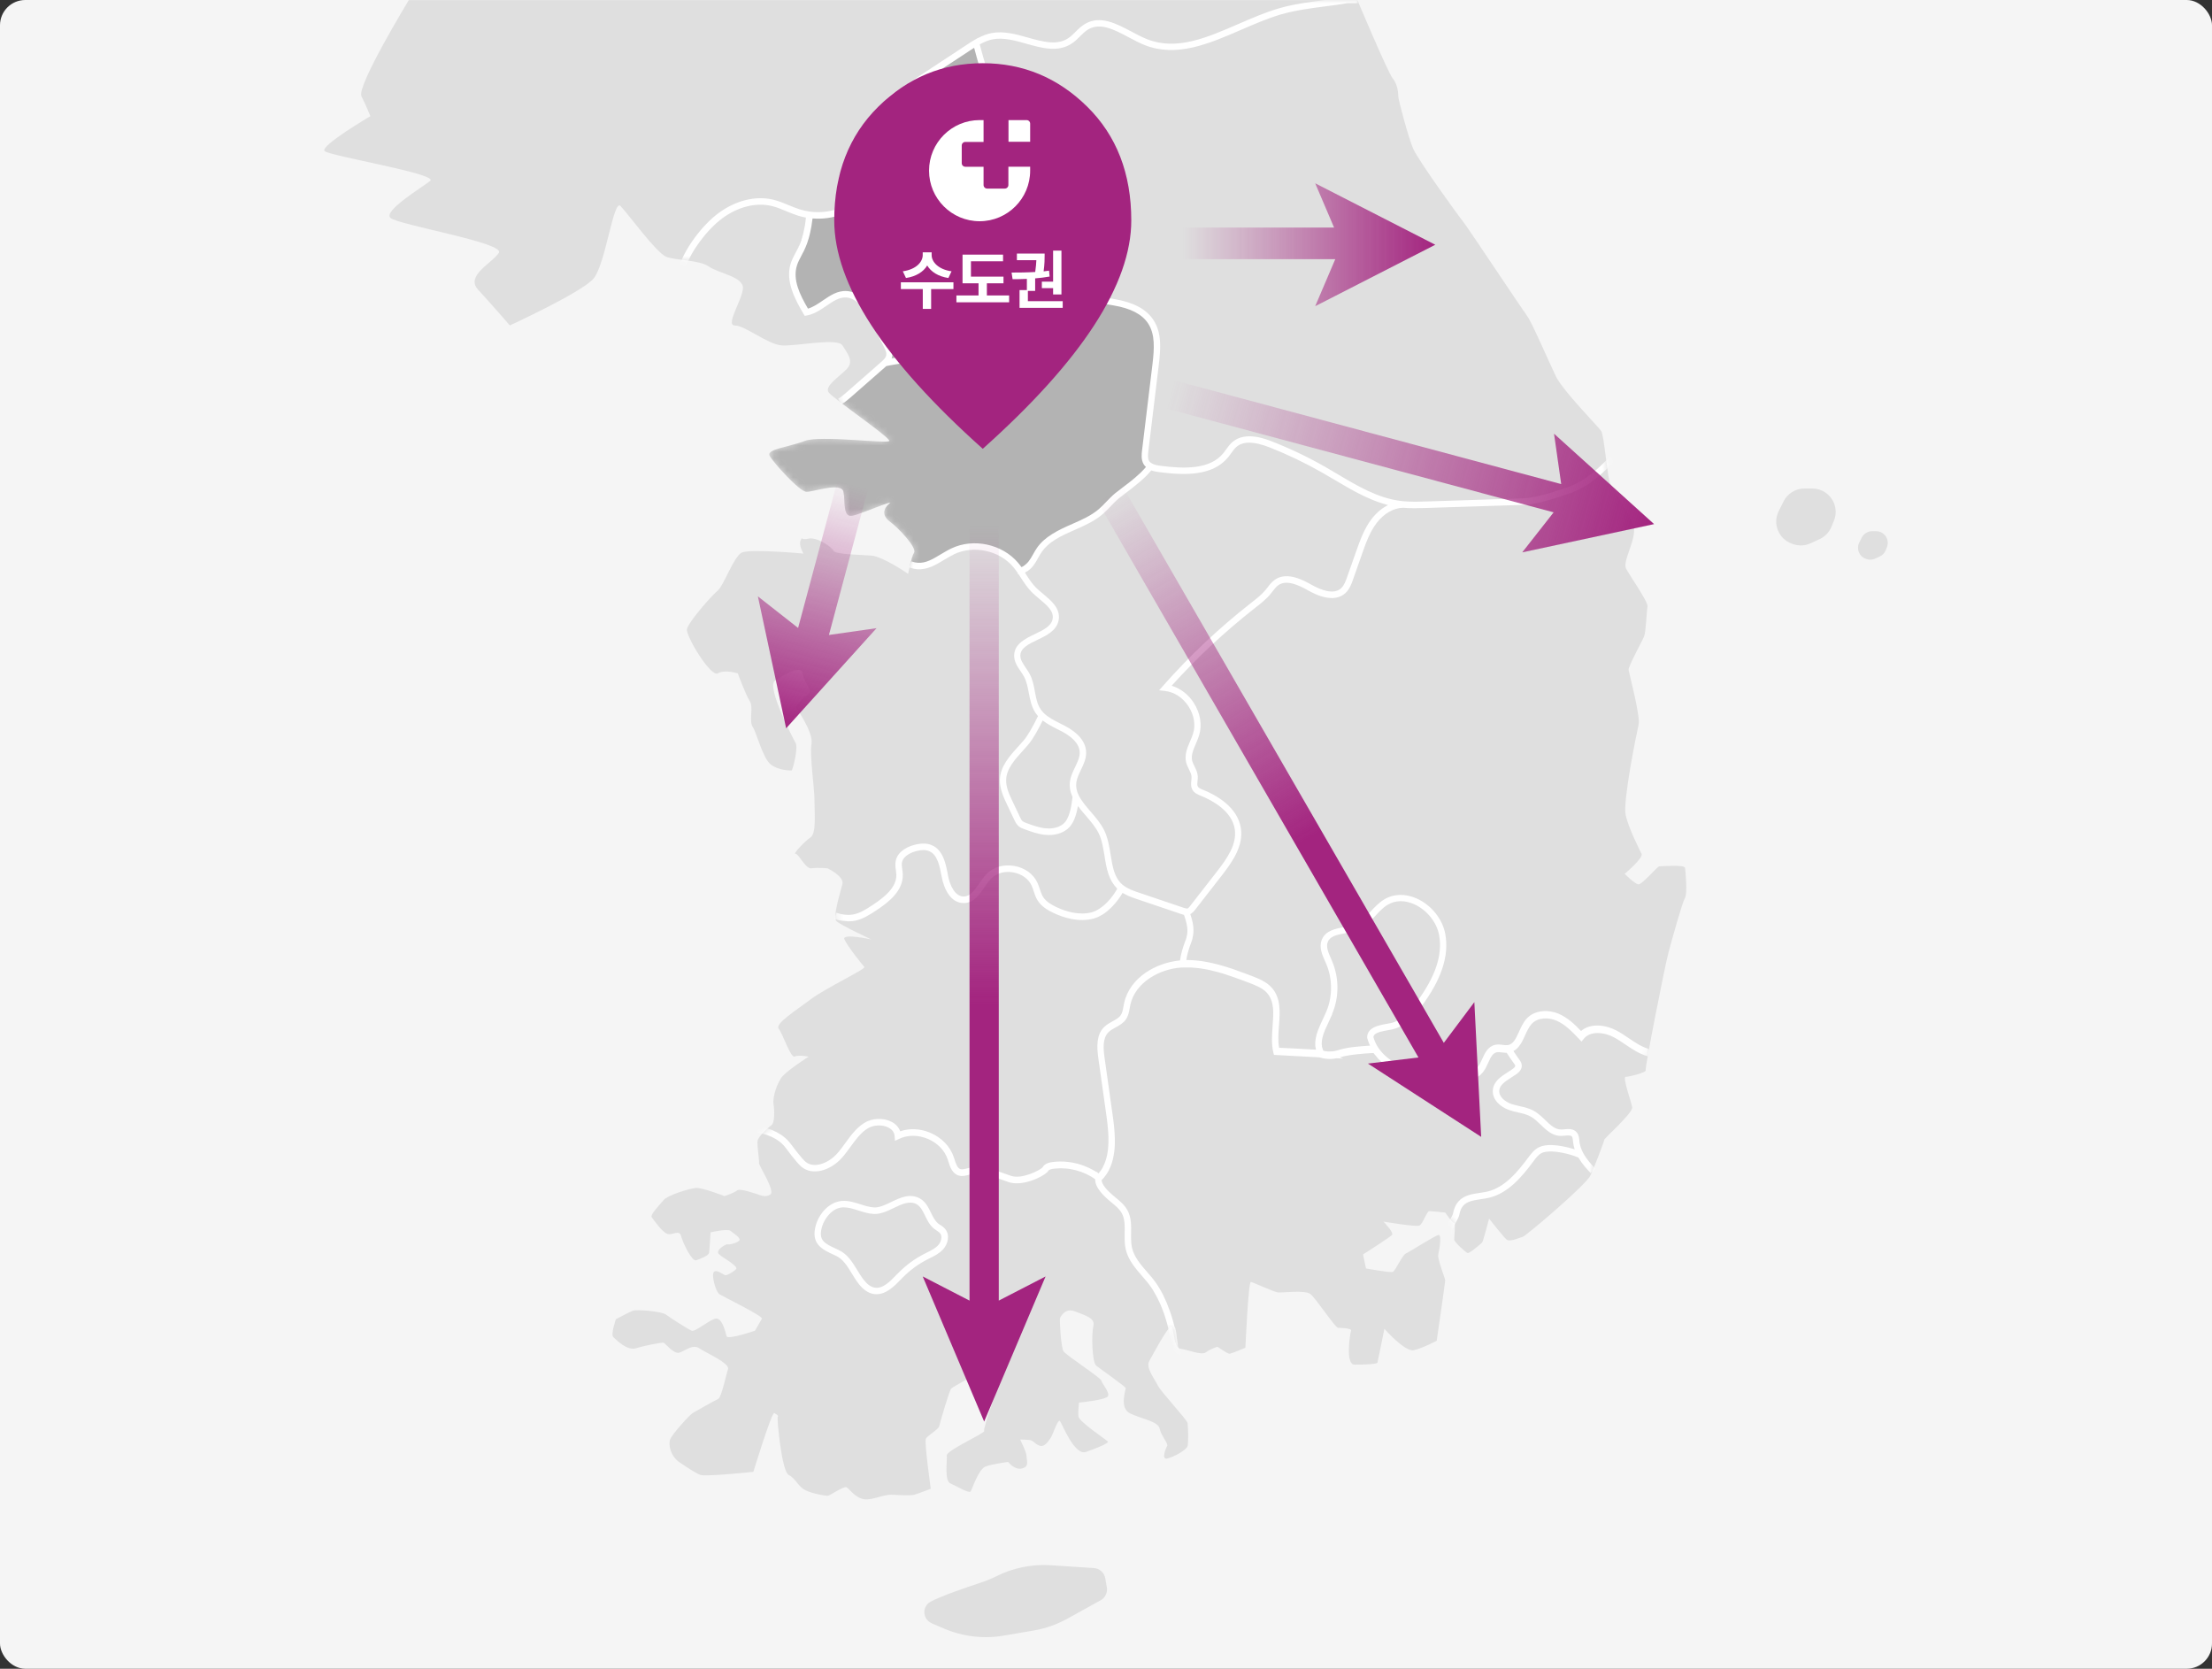 <svg width="350" height="264" viewBox="0 0 350 264" fill="none" xmlns="http://www.w3.org/2000/svg">
<rect x="0" y="0" width="350" height="264" fill="#333333" stroke="none"/>
<g clip-path="url(#clip0_799_1681)">
<path d="M346 0H4C1.791 0 0 1.791 0 4V260C0 262.209 1.791 264 4 264H346C348.209 264 350 262.209 350 260V4C350 1.791 348.209 0 346 0Z" fill="#F5F5F5"/>
<path d="M64.695 0C64.695 0 56.396 13.644 57.191 15.223C57.975 16.801 58.606 18.379 58.606 18.379C58.606 18.379 50.572 23.104 51.356 23.898C52.14 24.682 69.481 27.523 68.065 28.622C66.65 29.722 60.663 33.347 61.762 34.457C62.862 35.557 79.887 38.398 78.94 39.976C77.993 41.554 73.584 43.601 75.631 45.81C77.677 48.02 80.671 51.482 80.671 51.482C80.671 51.482 92.014 46.279 93.908 44.079C95.802 41.87 97.064 31.474 98.164 32.573C99.264 33.673 103.836 39.996 105.414 40.617C106.992 41.238 110.617 41.086 112.195 42.185C113.774 43.285 117.714 43.764 117.551 45.657C117.399 47.551 114.71 51.492 116.289 51.492C117.867 51.492 121.492 54.486 123.691 54.648C125.901 54.801 132.519 53.386 133.303 54.648C134.087 55.911 135.197 57.174 133.935 58.426C132.672 59.689 130.462 61.104 131.094 62.051C131.725 62.998 141.022 69.301 140.706 69.769C140.39 70.238 129.678 68.822 127.306 69.769C124.944 70.716 121.156 71.032 121.787 72.132C122.418 73.231 126.512 77.803 127.622 77.803C128.731 77.803 133.14 76.225 133.456 77.803C133.772 79.381 133.303 81.896 134.871 81.581C136.45 81.265 141.663 78.903 140.706 79.687C139.749 80.471 139.525 81.581 140.818 82.528C142.111 83.475 145.105 86.621 144.636 87.415C144.168 88.199 143.689 90.785 143.689 90.785C143.689 90.785 139.749 88.046 137.855 87.894C135.961 87.741 132.183 87.741 131.868 87.11C131.552 86.478 129.19 84.9 127.927 85.216C126.664 85.531 126.98 84.747 126.664 85.531C126.349 86.315 127.133 87.578 127.133 87.578C127.133 87.578 118.62 86.794 117.358 87.425C116.095 88.057 114.517 92.629 113.58 93.412C112.633 94.197 108.856 98.453 108.693 99.563C108.54 100.662 112.47 107.189 113.58 106.527C114.68 105.865 116.737 106.527 116.737 106.527C116.737 106.527 117.999 109.959 118.631 110.906C119.262 111.853 118.478 114.062 119.099 114.999C119.73 115.946 120.677 119.927 121.94 120.925C123.202 121.933 125.096 121.882 125.249 121.903C125.402 121.923 126.349 118.298 125.88 117.514C125.412 116.73 121.309 108.686 122.571 107.739C123.834 106.792 126.827 105.122 126.98 106.507C127.133 107.892 128.711 109.307 127.927 109.786C127.143 110.254 125.88 111.832 125.88 111.832C125.88 111.832 128.721 115.773 128.406 117.667C128.09 119.561 128.874 124.601 128.874 126.648C128.874 128.694 129.19 131.851 128.243 132.482C127.296 133.113 125.402 135.15 125.88 135.079C126.349 135.007 127.459 137.522 128.406 137.37C129.353 137.217 130.931 137.37 130.931 137.37C130.931 137.37 133.609 138.622 133.293 139.885C132.977 141.147 131.715 145.088 132.346 145.719C132.977 146.35 137.865 148.621 137.865 148.621C137.865 148.621 133.14 147.582 133.609 148.621C134.077 149.66 136.45 152.653 136.765 152.969C137.081 153.284 130.615 156.319 128.253 158.111C125.891 159.903 122.581 161.95 123.213 162.744C123.844 163.528 125.107 167.438 125.738 167.143C126.369 166.847 127.947 167.163 127.947 167.163C127.947 167.163 124.832 169.169 123.885 170.187C122.938 171.216 122.225 173.659 122.388 174.606C122.541 175.553 122.622 177.6 122.072 177.997C121.522 178.394 119.944 179.809 119.863 180.522C119.781 181.235 120.178 183.679 120.097 183.994C120.015 184.31 122.704 188.413 121.909 188.963C121.125 189.513 120.25 189.045 119.934 188.963C119.618 188.882 117.093 187.935 116.625 188.332C116.156 188.729 114.649 189.228 114.649 189.228C114.649 189.228 111.096 187.864 110.149 187.935C109.202 188.006 105.648 189.035 104.946 189.91C104.233 190.776 102.817 192.201 103.133 192.588C103.449 192.985 104.711 194.879 105.577 195.195C106.442 195.51 107.471 194.411 107.786 195.592C108.102 196.773 109.517 199.614 110.149 199.38C110.78 199.146 112.124 198.667 112.195 198.199C112.277 197.73 112.43 194.961 112.43 194.961C112.43 194.961 115.108 194.329 115.586 194.726C116.054 195.124 117.399 195.908 116.93 196.305C116.462 196.702 115.352 196.936 115.118 196.855C114.884 196.773 113.071 197.802 113.774 198.433C114.486 199.064 116.93 200.327 116.452 200.805C115.983 201.274 115.036 201.752 114.792 201.752C114.548 201.752 113.448 200.785 112.979 201.192C112.511 201.6 113.214 204.359 113.845 204.756C114.476 205.153 120.789 208.228 120.555 208.625C120.321 209.022 119.455 210.519 119.455 210.519C119.455 210.519 115.118 212.016 114.955 211.385C114.802 210.753 114.242 208.31 113.142 208.625C112.043 208.941 109.986 210.753 109.436 210.519C108.886 210.285 106.127 208.544 105.414 207.994C104.701 207.444 100.761 207.129 100.129 207.363C99.498 207.597 97.451 208.707 97.451 208.707C97.451 208.707 96.586 211.151 97.054 211.548C97.523 211.945 99.182 213.757 100.679 213.289C102.176 212.82 104.783 212.342 105.017 212.423C105.251 212.505 106.595 214.236 107.461 214.002C108.326 213.767 109.589 212.586 110.617 213.289C111.646 214.002 115.505 215.651 115.189 216.598C114.873 217.545 114.161 221.099 113.611 221.333C113.061 221.567 109.986 223.329 109.589 223.553C109.192 223.777 106.351 226.852 106.035 227.727C105.719 228.593 106.117 230.405 107.532 231.352C108.947 232.299 110.057 233.042 110.841 233.338C111.625 233.643 119.201 232.849 119.201 232.849C119.201 232.849 122.123 223.329 122.51 223.553C122.907 223.777 123.223 223.939 123.06 224.174C122.907 224.408 123.691 232.798 124.791 233.338C125.891 233.877 126.288 235.211 127.469 235.771C128.65 236.331 130.544 236.637 130.941 236.637C131.338 236.637 133.466 235.059 133.935 235.293C134.403 235.527 135.35 237.024 136.776 237.187C138.191 237.339 139.698 236.403 141.195 236.474C142.691 236.545 144.086 236.627 144.657 236.474C145.217 236.321 147.273 235.527 147.273 235.527C147.273 235.527 146.245 228.186 146.489 227.636C146.724 227.086 148.465 226.22 148.618 225.589C148.77 224.958 150.196 219.989 150.511 219.673C150.827 219.357 154.931 217.148 155.878 216.598C156.824 216.048 158.953 216.914 158.484 217.942C158.016 218.971 155.491 226.068 155.725 226.383C155.959 226.699 149.727 229.458 149.809 230.253C149.89 231.037 149.412 234.275 150.359 234.672C151.306 235.069 153.352 236.331 153.597 235.934C153.831 235.537 154.859 232.381 155.959 231.994C157.059 231.597 159.513 231.281 159.513 231.281C159.513 231.281 160.541 232.625 161.722 232.309C162.903 231.994 162.435 231.128 162.435 230.415C162.435 229.703 161.406 227.738 161.406 227.738C161.406 227.738 162.903 227.738 163.219 227.89C163.535 228.043 164.247 228.837 164.879 228.756C165.51 228.674 166.141 227.656 166.375 227.259C166.61 226.862 167.404 224.418 167.72 224.815C168.035 225.212 170.011 230.334 171.823 229.703C173.635 229.071 175.529 228.287 175.295 228.043C175.061 227.799 170.723 224.886 170.642 224.102C170.56 223.318 170.723 221.893 170.723 221.893C170.723 221.893 175.02 221.496 175.316 220.864C175.611 220.233 174.348 218.889 174.267 218.421C174.185 217.952 168.666 214.399 168.269 213.767C167.872 213.136 167.638 208.798 167.72 208.564C167.801 208.33 168.524 206.833 170.092 207.465C171.66 208.096 173.32 208.493 173.004 209.756C172.688 211.018 172.77 215.519 173.473 216.069C174.175 216.618 178.126 219.378 178.126 219.622C178.126 219.867 177.097 222.718 178.757 223.573C180.417 224.428 183.258 224.825 183.492 226.007C183.726 227.188 184.907 228.369 184.673 228.766C184.439 229.163 183.706 230.975 184.704 230.741C185.701 230.507 187.748 229.397 187.911 228.766C188.064 228.135 187.993 225.691 187.911 225.141C187.83 224.591 183.726 220.254 183.176 219.144C182.626 218.044 181.282 216.384 181.832 215.356C182.382 214.327 184.592 210.224 185.223 209.908C185.854 209.593 185.539 213.218 186.801 213.38C188.064 213.533 190.11 214.48 190.823 213.93C191.536 213.38 192.636 213.065 192.636 213.065C192.636 213.065 194.214 214.164 194.53 214.164C194.845 214.164 197.055 213.218 197.055 213.218C197.055 213.218 197.523 202.73 197.92 202.801C198.317 202.882 201.545 204.379 202.176 204.461C202.808 204.542 206.433 204.064 207.308 204.695C208.184 205.326 211.249 210.061 211.727 210.061C212.206 210.061 213.937 210.142 213.774 210.529C213.621 210.926 212.827 215.895 214.324 215.895C215.821 215.895 217.878 215.814 217.949 215.58C218.02 215.346 219.049 210.214 219.049 210.214C219.049 210.214 222.287 213.92 223.702 213.604C225.117 213.289 227.327 212.108 227.327 212.108C227.327 212.108 228.671 202.882 228.671 202.567C228.671 202.251 227.408 199.176 227.571 198.463C227.724 197.751 228.202 195.225 227.571 195.388C226.94 195.541 222.999 198.066 222.439 198.311C221.889 198.545 220.78 201.05 220.393 201.213C219.996 201.386 216.136 200.673 216.136 200.673L215.668 198.463C215.668 198.463 219.853 195.785 220.24 195.388C220.627 194.991 218.896 193.26 218.896 193.26C218.896 193.26 224.028 194.126 224.578 193.892C225.127 193.657 225.759 191.6 226.156 191.6C226.553 191.6 228.681 191.835 228.681 191.835C228.681 191.835 229.862 193.566 230.096 193.494C230.331 193.413 230.096 195.704 230.096 196.101C230.096 196.498 231.909 198.148 232.224 198.229C232.54 198.311 234.353 196.732 234.515 196.569C234.668 196.417 235.615 192.782 235.615 192.782C235.615 192.782 237.825 195.622 238.375 196.091C238.924 196.559 240.421 195.775 240.9 195.694C241.368 195.612 250.919 187.487 251.632 185.99C252.345 184.493 253.841 180.543 253.841 180.308C253.841 180.074 258.413 176.052 258.261 175.176C258.108 174.311 256.682 170.36 257.232 170.36C257.782 170.36 260.541 169.647 260.389 169.332C260.236 169.016 263.382 152.999 264.014 150.637C264.645 148.275 266.223 142.664 266.62 142.033C267.017 141.402 266.702 137.848 266.62 137.298C266.539 136.748 262.751 137.064 262.517 137.064C262.283 137.064 259.839 139.905 259.279 139.905C258.719 139.905 257.069 138.245 257.069 138.245C257.069 138.245 260.063 135.72 259.747 135.089C259.432 134.457 257.701 131.067 257.222 128.939C256.754 126.81 258.953 115.997 259.269 114.663C259.584 113.319 257.772 106.537 257.69 105.988C257.609 105.438 259.818 101.487 260.134 100.703C260.45 99.919 260.531 96.681 260.684 95.968C260.837 95.255 257.925 91.152 257.293 89.971C256.662 88.79 259.024 85.236 258.474 83.261C257.925 81.285 255.165 77.182 254.768 76.479C254.371 75.777 253.821 68.883 253.353 68.181C252.884 67.488 247.274 61.807 246.174 59.516C245.075 57.225 242.386 50.993 241.674 50.046C240.961 49.099 232.204 35.923 231.502 35.058C230.789 34.192 224.404 25.354 223.61 23.541C222.826 21.729 221.248 15.732 221.248 15.263C221.248 14.795 221.166 13.369 220.382 12.422C219.598 11.476 214.782 0.02 214.782 0.02H64.695V0Z" fill="#DFDFDF"/>
<mask id="mask0_799_1681" style="mask-type:luminance" maskUnits="userSpaceOnUse" x="51" y="0" width="216" height="238">
<path d="M64.695 0C64.695 0 56.396 13.644 57.191 15.223C57.975 16.801 58.606 18.379 58.606 18.379C58.606 18.379 50.572 23.104 51.356 23.898C52.14 24.682 69.481 27.523 68.065 28.622C66.65 29.722 60.663 33.347 61.762 34.457C62.862 35.557 79.887 38.398 78.94 39.976C77.993 41.554 73.584 43.601 75.631 45.81C77.677 48.02 80.671 51.482 80.671 51.482C80.671 51.482 92.014 46.279 93.908 44.079C95.802 41.87 97.064 31.474 98.164 32.573C99.264 33.673 103.836 39.996 105.414 40.617C106.992 41.238 110.617 41.086 112.195 42.185C113.774 43.285 117.714 43.764 117.551 45.657C117.399 47.551 114.71 51.492 116.289 51.492C117.867 51.492 121.492 54.486 123.691 54.648C125.901 54.801 132.519 53.386 133.303 54.648C134.087 55.911 135.197 57.174 133.935 58.426C132.672 59.689 130.462 61.104 131.094 62.051C131.725 62.998 141.022 69.301 140.706 69.769C140.39 70.238 129.678 68.822 127.306 69.769C124.944 70.716 121.156 71.032 121.787 72.132C122.418 73.231 126.512 77.803 127.622 77.803C128.731 77.803 133.14 76.225 133.456 77.803C133.772 79.381 133.303 81.896 134.871 81.581C136.45 81.265 141.663 78.903 140.706 79.687C139.749 80.471 139.525 81.581 140.818 82.528C142.111 83.475 145.105 86.621 144.636 87.415C144.168 88.199 143.689 90.785 143.689 90.785C143.689 90.785 139.749 88.046 137.855 87.894C135.961 87.741 132.183 87.741 131.868 87.11C131.552 86.478 129.19 84.9 127.927 85.216C126.664 85.531 126.98 84.747 126.664 85.531C126.349 86.315 127.133 87.578 127.133 87.578C127.133 87.578 118.62 86.794 117.358 87.425C116.095 88.057 114.517 92.629 113.58 93.412C112.633 94.197 108.856 98.453 108.693 99.563C108.54 100.662 112.47 107.189 113.58 106.527C114.68 105.865 116.737 106.527 116.737 106.527C116.737 106.527 117.999 109.959 118.631 110.906C119.262 111.853 118.478 114.062 119.099 114.999C119.73 115.946 120.677 119.927 121.94 120.925C123.202 121.933 125.096 121.882 125.249 121.903C125.402 121.923 126.349 118.298 125.88 117.514C125.412 116.73 121.309 108.686 122.571 107.739C123.834 106.792 126.827 105.122 126.98 106.507C127.133 107.892 128.711 109.307 127.927 109.786C127.143 110.254 125.88 111.832 125.88 111.832C125.88 111.832 128.721 115.773 128.406 117.667C128.09 119.561 128.874 124.601 128.874 126.648C128.874 128.694 129.19 131.851 128.243 132.482C127.296 133.113 125.402 135.15 125.88 135.079C126.349 135.007 127.459 137.522 128.406 137.37C129.353 137.217 130.931 137.37 130.931 137.37C130.931 137.37 133.609 138.622 133.293 139.885C132.977 141.147 131.715 145.088 132.346 145.719C132.977 146.35 137.865 148.621 137.865 148.621C137.865 148.621 133.14 147.582 133.609 148.621C134.077 149.66 136.45 152.653 136.765 152.969C137.081 153.284 130.615 156.319 128.253 158.111C125.891 159.903 122.581 161.95 123.213 162.744C123.844 163.528 125.107 167.438 125.738 167.143C126.369 166.847 127.947 167.163 127.947 167.163C127.947 167.163 124.832 169.169 123.885 170.187C122.938 171.216 122.225 173.659 122.388 174.606C122.541 175.553 122.622 177.6 122.072 177.997C121.522 178.394 119.944 179.809 119.863 180.522C119.781 181.235 120.178 183.679 120.097 183.994C120.015 184.31 122.704 188.413 121.909 188.963C121.125 189.513 120.25 189.045 119.934 188.963C119.618 188.882 117.093 187.935 116.625 188.332C116.156 188.729 114.649 189.228 114.649 189.228C114.649 189.228 111.096 187.864 110.149 187.935C109.202 188.006 105.648 189.035 104.946 189.91C104.233 190.776 102.817 192.201 103.133 192.588C103.449 192.985 104.711 194.879 105.577 195.195C106.442 195.51 107.471 194.411 107.786 195.592C108.102 196.773 109.517 199.614 110.149 199.38C110.78 199.146 112.124 198.667 112.195 198.199C112.277 197.73 112.43 194.961 112.43 194.961C112.43 194.961 115.108 194.329 115.586 194.726C116.054 195.124 117.399 195.908 116.93 196.305C116.462 196.702 115.352 196.936 115.118 196.855C114.884 196.773 113.071 197.802 113.774 198.433C114.486 199.064 116.93 200.327 116.452 200.805C115.983 201.274 115.036 201.752 114.792 201.752C114.548 201.752 113.448 200.785 112.979 201.192C112.511 201.6 113.214 204.359 113.845 204.756C114.476 205.153 120.789 208.228 120.555 208.625C120.321 209.022 119.455 210.519 119.455 210.519C119.455 210.519 115.118 212.016 114.955 211.385C114.802 210.753 114.242 208.31 113.142 208.625C112.043 208.941 109.986 210.753 109.436 210.519C108.886 210.285 106.127 208.544 105.414 207.994C104.701 207.444 100.761 207.129 100.129 207.363C99.498 207.597 97.451 208.707 97.451 208.707C97.451 208.707 96.586 211.151 97.054 211.548C97.523 211.945 99.182 213.757 100.679 213.289C102.176 212.82 104.783 212.342 105.017 212.423C105.251 212.505 106.595 214.236 107.461 214.002C108.326 213.767 109.589 212.586 110.617 213.289C111.646 214.002 115.505 215.651 115.189 216.598C114.873 217.545 114.161 221.099 113.611 221.333C113.061 221.567 109.986 223.329 109.589 223.553C109.192 223.777 106.351 226.852 106.035 227.727C105.719 228.593 106.117 230.405 107.532 231.352C108.947 232.299 110.057 233.042 110.841 233.338C111.625 233.643 119.201 232.849 119.201 232.849C119.201 232.849 122.123 223.329 122.51 223.553C122.907 223.777 123.223 223.939 123.06 224.174C122.907 224.408 123.691 232.798 124.791 233.338C125.891 233.877 126.288 235.211 127.469 235.771C128.65 236.331 130.544 236.637 130.941 236.637C131.338 236.637 133.466 235.059 133.935 235.293C134.403 235.527 135.35 237.024 136.776 237.187C138.191 237.339 139.698 236.403 141.195 236.474C142.691 236.545 144.086 236.627 144.657 236.474C145.217 236.321 147.273 235.527 147.273 235.527C147.273 235.527 146.245 228.186 146.489 227.636C146.724 227.086 148.465 226.22 148.618 225.589C148.77 224.958 150.196 219.989 150.511 219.673C150.827 219.357 154.931 217.148 155.878 216.598C156.824 216.048 158.953 216.914 158.484 217.942C158.016 218.971 155.491 226.068 155.725 226.383C155.959 226.699 149.727 229.458 149.809 230.253C149.89 231.037 149.412 234.275 150.359 234.672C151.306 235.069 153.352 236.331 153.597 235.934C153.831 235.537 154.859 232.381 155.959 231.994C157.059 231.597 159.513 231.281 159.513 231.281C159.513 231.281 160.541 232.625 161.722 232.309C162.903 231.994 162.435 231.128 162.435 230.415C162.435 229.703 161.406 227.738 161.406 227.738C161.406 227.738 162.903 227.738 163.219 227.89C163.535 228.043 164.247 228.837 164.879 228.756C165.51 228.674 166.141 227.656 166.375 227.259C166.61 226.862 167.404 224.418 167.72 224.815C168.035 225.212 170.011 230.334 171.823 229.703C173.635 229.071 175.529 228.287 175.295 228.043C175.061 227.799 170.723 224.886 170.642 224.102C170.56 223.318 170.723 221.893 170.723 221.893C170.723 221.893 175.02 221.496 175.316 220.864C175.611 220.233 174.348 218.889 174.267 218.421C174.185 217.952 168.666 214.399 168.269 213.767C167.872 213.136 167.638 208.798 167.72 208.564C167.801 208.33 168.524 206.833 170.092 207.465C171.66 208.096 173.32 208.493 173.004 209.756C172.688 211.018 172.77 215.519 173.473 216.069C174.175 216.618 178.126 219.378 178.126 219.622C178.126 219.867 177.097 222.718 178.757 223.573C180.417 224.428 183.258 224.825 183.492 226.007C183.726 227.188 184.907 228.369 184.673 228.766C184.439 229.163 183.706 230.975 184.704 230.741C185.701 230.507 187.748 229.397 187.911 228.766C188.064 228.135 187.993 225.691 187.911 225.141C187.83 224.591 183.726 220.254 183.176 219.144C182.626 218.044 181.282 216.384 181.832 215.356C182.382 214.327 184.592 210.224 185.223 209.908C185.854 209.593 185.539 213.218 186.801 213.38C188.064 213.533 190.11 214.48 190.823 213.93C191.536 213.38 192.636 213.065 192.636 213.065C192.636 213.065 194.214 214.164 194.53 214.164C194.845 214.164 197.055 213.218 197.055 213.218C197.055 213.218 197.523 202.73 197.92 202.801C198.317 202.882 201.545 204.379 202.176 204.461C202.808 204.542 206.433 204.064 207.308 204.695C208.184 205.326 211.249 210.061 211.727 210.061C212.206 210.061 213.937 210.142 213.774 210.529C213.621 210.926 212.827 215.895 214.324 215.895C215.821 215.895 217.878 215.814 217.949 215.58C218.02 215.346 219.049 210.214 219.049 210.214C219.049 210.214 222.287 213.92 223.702 213.604C225.117 213.289 227.327 212.108 227.327 212.108C227.327 212.108 228.671 202.882 228.671 202.567C228.671 202.251 227.408 199.176 227.571 198.463C227.724 197.751 228.202 195.225 227.571 195.388C226.94 195.541 222.999 198.066 222.439 198.311C221.889 198.545 220.78 201.05 220.393 201.213C219.996 201.386 216.136 200.673 216.136 200.673L215.668 198.463C215.668 198.463 219.853 195.785 220.24 195.388C220.627 194.991 218.896 193.26 218.896 193.26C218.896 193.26 224.028 194.126 224.578 193.892C225.127 193.657 225.759 191.6 226.156 191.6C226.553 191.6 228.681 191.835 228.681 191.835C228.681 191.835 229.862 193.566 230.096 193.494C230.331 193.413 230.096 195.704 230.096 196.101C230.096 196.498 231.909 198.148 232.224 198.229C232.54 198.311 234.353 196.732 234.515 196.569C234.668 196.417 235.615 192.782 235.615 192.782C235.615 192.782 237.825 195.622 238.375 196.091C238.924 196.559 240.421 195.775 240.9 195.694C241.368 195.612 250.919 187.487 251.632 185.99C252.345 184.493 253.841 180.543 253.841 180.308C253.841 180.074 258.413 176.052 258.261 175.176C258.108 174.311 256.682 170.36 257.232 170.36C257.782 170.36 260.541 169.647 260.389 169.332C260.236 169.016 263.382 152.999 264.014 150.637C264.645 148.275 266.223 142.664 266.62 142.033C267.017 141.402 266.702 137.848 266.62 137.298C266.539 136.748 262.751 137.064 262.517 137.064C262.283 137.064 259.839 139.905 259.279 139.905C258.719 139.905 257.069 138.245 257.069 138.245C257.069 138.245 260.063 135.72 259.747 135.089C259.432 134.457 257.701 131.067 257.222 128.939C256.754 126.81 258.953 115.997 259.269 114.663C259.584 113.319 257.772 106.537 257.69 105.988C257.609 105.438 259.818 101.487 260.134 100.703C260.45 99.919 260.531 96.681 260.684 95.968C260.837 95.255 257.925 91.152 257.293 89.971C256.662 88.79 259.024 85.236 258.474 83.261C257.925 81.285 255.165 77.182 254.768 76.479C254.371 75.777 253.821 68.883 253.353 68.181C252.884 67.488 247.274 61.807 246.174 59.516C245.075 57.225 242.386 50.993 241.674 50.046C240.961 49.099 232.204 35.923 231.502 35.058C230.789 34.192 224.404 25.354 223.61 23.541C222.826 21.729 221.248 15.732 221.248 15.263C221.248 14.795 221.166 13.369 220.382 12.422C219.598 11.476 214.782 0.02 214.782 0.02H64.695V0Z" fill="white"/>
</mask>
<g mask="url(#mask0_799_1681)">
<path d="M148.791 193.809C148.669 193.728 148.547 193.646 148.435 193.555C147.936 193.147 147.63 192.526 147.305 191.854C146.877 190.989 146.439 190.082 145.523 189.584C143.975 188.738 142.397 189.492 141.012 190.164C140.045 190.632 139.138 191.06 138.283 191.019C137.591 190.979 136.908 190.765 136.175 190.531C135.238 190.235 134.281 189.92 133.243 189.991C131.206 190.123 129.618 192.007 129.099 193.789C128.223 196.803 130.107 197.668 131.929 198.513L132.286 198.676C133.395 199.196 134.067 200.295 134.78 201.466C135.116 202.016 135.462 202.586 135.86 203.095C136.572 204.012 137.367 204.562 138.202 204.704C138.375 204.735 138.538 204.745 138.7 204.745C140.269 204.745 141.521 203.452 142.56 202.393L142.804 202.138C143.955 200.967 145.268 200 146.734 199.247L147.131 199.043C147.875 198.676 148.628 198.3 149.229 197.648C149.982 196.823 150.349 195.418 149.565 194.441C149.331 194.155 149.046 193.962 148.791 193.789V193.809ZM146.683 198.147L146.276 198.351C144.718 199.145 143.313 200.183 142.091 201.436L141.837 201.69C140.767 202.79 139.658 203.93 138.385 203.706C137.804 203.605 137.224 203.187 136.664 202.474C136.297 202.006 135.972 201.466 135.646 200.937C134.882 199.695 134.098 198.401 132.713 197.76L132.347 197.587C130.463 196.721 129.435 196.243 130.066 194.074C130.473 192.669 131.746 191.111 133.294 191.009C133.375 191.009 133.446 191.009 133.528 191.009C134.292 191.009 135.045 191.253 135.849 191.508C136.603 191.752 137.387 191.997 138.202 192.048C139.322 192.119 140.391 191.6 141.429 191.101C142.712 190.49 143.924 189.909 145.013 190.5C145.645 190.846 146.001 191.559 146.368 192.323C146.724 193.056 147.101 193.819 147.763 194.359C147.905 194.471 148.048 194.573 148.201 194.675C148.414 194.817 148.618 194.95 148.75 195.113C148.801 195.174 148.842 195.245 148.873 195.316C148.934 195.459 148.964 195.622 148.954 195.795C148.944 196.212 148.74 196.67 148.455 196.986C147.997 197.495 147.345 197.811 146.663 198.157L146.683 198.147Z" fill="white"/>
<path d="M151.855 87.018C155.917 84.513 161.11 90.296 161.11 90.296C161.11 90.296 163.3 88.698 164.257 87.018C165.214 85.338 172.647 82.049 172.647 82.049L181.862 73.842C180.793 73.068 181.455 70.146 181.455 70.146C181.455 70.146 184.143 53.681 181.862 50.809C179.581 47.938 173.197 47.072 173.197 47.072C166.263 42.837 172.148 29.559 172.148 29.559C169.684 23.633 167.311 17.381 161.436 16.424C155.561 15.467 154.502 6.863 154.502 6.863C154.502 6.863 145.338 12.656 142.691 14.336C140.043 16.016 140.369 16.067 141.509 18.623C142.65 21.179 139.32 23.684 135.441 25.741C131.561 27.797 133.7 29.966 134.168 32.217C134.636 34.467 128.191 34.182 128.191 34.182C128.191 34.182 126.674 38.143 125.635 41.391C124.597 44.639 127.509 49.506 127.509 49.506C127.509 49.506 129.107 47.907 133.028 46.635C136.948 45.362 139.005 53.335 140.277 55.066C141.55 56.797 139.005 58.12 139.005 58.12L132.916 63.588C135.787 65.777 140.949 69.412 140.715 69.769C140.4 70.237 129.688 68.822 127.315 69.769C124.953 70.716 121.165 71.031 121.796 72.131C122.428 73.231 126.521 77.803 127.631 77.803C128.741 77.803 133.15 76.224 133.465 77.803C133.781 79.381 133.313 81.896 134.881 81.58C136.459 81.265 141.672 78.902 140.715 79.686C139.758 80.471 139.534 81.58 140.827 82.527C142.12 83.474 145.114 86.621 144.646 87.415C144.411 87.812 144.177 88.647 143.994 89.39C143.994 89.39 148.403 89.146 151.844 87.018H151.855Z" fill="#B3B3B3"/>
<path d="M260.878 165.94C259.748 165.625 258.76 164.953 257.722 164.25C257.121 163.843 256.5 163.425 255.848 163.069C254.097 162.122 251.673 161.796 250.166 163.11C249.179 162.071 248.048 160.992 246.633 160.381C245.136 159.739 242.917 159.699 241.583 161.124C241.033 161.715 240.687 162.478 240.351 163.222C239.862 164.291 239.444 165.217 238.559 165.34H238.538C238.304 165.37 238.049 165.34 237.774 165.299C237.408 165.248 236.99 165.197 236.553 165.299C235.422 165.564 234.944 166.612 234.526 167.529C234.333 167.957 234.15 168.374 233.905 168.7C232.877 170.115 230.698 170.136 228.702 169.973C226.37 169.779 223.957 169.576 221.788 168.669C220.169 167.987 218.825 166.918 218.011 165.635C217.685 165.126 217.451 164.596 217.308 164.057C217.4 163.507 218.092 163.273 219.09 163.079C219.232 163.049 219.385 163.028 219.538 162.998C219.793 162.957 220.047 162.906 220.281 162.855C222.287 162.417 223.723 160.788 224.873 159.261C228.081 154.974 229.323 151.207 228.682 147.745C228.244 145.372 226.462 143.173 224.161 142.144C222.338 141.33 220.505 141.391 218.998 142.307C218.153 142.816 217.491 143.539 216.85 144.232C216.086 145.046 215.373 145.83 214.437 146.217C213.907 146.431 213.266 146.553 212.645 146.676C211.29 146.93 209.763 147.215 209.162 148.63C208.663 149.812 209.193 151.023 209.671 152.092L209.865 152.53C210.852 154.872 210.863 157.683 209.865 160.025C209.702 160.411 209.508 160.809 209.325 161.216C208.806 162.305 208.256 163.486 208.134 164.647C208.134 164.719 208.113 164.78 208.113 164.851C208.113 164.922 208.113 164.993 208.113 165.075C208.113 165.207 208.113 165.34 208.113 165.462C208.113 165.513 208.134 165.564 208.144 165.615C208.164 165.767 208.185 165.91 208.225 166.063L205.12 165.89H205.161L202.391 165.757C202.187 164.647 202.279 163.415 202.371 162.224C202.534 160.096 202.696 157.886 201.21 156.237C200.334 155.269 199.102 154.801 198.023 154.383C197.605 154.221 197.178 154.068 196.75 153.905C196.719 153.895 196.689 153.885 196.658 153.874C196.261 153.732 195.864 153.579 195.457 153.437C195.386 153.406 195.304 153.386 195.233 153.355C194.876 153.233 194.51 153.111 194.143 152.999C194.021 152.958 193.889 152.927 193.767 152.887C193.451 152.795 193.135 152.703 192.82 152.612C192.646 152.561 192.463 152.52 192.29 152.479C192.025 152.418 191.761 152.347 191.496 152.296C191.272 152.245 191.048 152.204 190.824 152.164C190.6 152.123 190.376 152.082 190.152 152.052C189.897 152.011 189.633 151.98 189.378 151.96C189.174 151.94 188.971 151.919 188.767 151.909C188.502 151.889 188.227 151.879 187.963 151.879C187.881 151.879 187.79 151.868 187.708 151.868C187.708 151.838 187.708 151.818 187.718 151.787C187.779 151.41 187.871 151.023 187.973 150.636C187.993 150.555 188.024 150.473 188.044 150.392C188.166 149.985 188.299 149.577 188.462 149.16C188.553 148.936 188.624 148.712 188.675 148.498C188.696 148.427 188.706 148.356 188.716 148.284C188.747 148.142 188.777 147.999 188.798 147.857C188.808 147.775 188.808 147.694 188.818 147.612C188.828 147.49 188.838 147.368 188.838 147.246C188.838 147.164 188.838 147.083 188.838 146.991C188.838 146.879 188.838 146.767 188.818 146.655C188.818 146.574 188.798 146.492 188.787 146.401C188.767 146.289 188.757 146.187 188.736 146.075C188.716 145.993 188.706 145.912 188.686 145.83C188.665 145.718 188.635 145.606 188.604 145.505C188.584 145.423 188.563 145.352 188.543 145.27C188.512 145.148 188.472 145.026 188.431 144.904C188.411 144.843 188.39 144.782 188.37 144.721C188.36 144.69 188.35 144.659 188.339 144.619C188.339 144.619 188.36 144.608 188.37 144.598C188.523 144.517 188.645 144.415 188.757 144.313C188.787 144.283 188.808 144.262 188.838 144.232C188.93 144.13 189.022 144.028 189.093 143.936L193.288 138.55C195.06 136.269 196.76 133.815 196.343 131.035C195.834 127.645 192.372 125.761 190.355 124.946C190.019 124.814 189.663 124.672 189.531 124.437C189.409 124.224 189.439 123.918 189.48 123.551C189.51 123.297 189.531 123.032 189.521 122.788C189.48 122.207 189.246 121.729 189.011 121.26C188.859 120.945 188.716 120.66 188.635 120.364C188.431 119.509 188.808 118.623 189.215 117.676C189.398 117.249 189.582 116.811 189.724 116.363C190.243 114.693 189.928 112.799 188.879 111.18C188.014 109.846 186.771 108.899 185.386 108.492C189.378 104.063 193.777 99.949 198.481 96.263L198.644 96.13C199.479 95.479 200.344 94.807 201.037 93.962C201.149 93.829 201.251 93.687 201.363 93.554C201.658 93.178 201.923 92.821 202.269 92.577C203.542 91.681 205.385 92.506 207.014 93.422C210.231 95.234 211.973 94.644 212.869 93.84C213.541 93.229 213.856 92.353 214.101 91.64L215.526 87.598C216.117 85.907 216.738 84.166 217.817 82.751C218.947 81.254 220.505 80.358 222.002 80.328C222.613 80.379 223.224 80.399 223.825 80.399C223.835 80.399 223.855 80.399 223.865 80.399C223.865 80.399 223.886 80.399 223.896 80.399C224.548 80.399 225.199 80.379 225.831 80.358L241.033 79.869C243.059 79.808 245.89 78.912 248.395 78.047C251.368 77.018 253.669 74.819 255.583 72.844L254.85 72.131C253.017 74.025 250.818 76.132 248.059 77.079C246.46 77.629 243.141 78.77 241.002 78.841L225.8 79.33C224.863 79.36 223.896 79.391 222.929 79.35C222.633 79.34 222.348 79.32 222.053 79.299C221.88 79.279 221.707 79.269 221.534 79.238C217.98 78.78 214.762 76.866 211.647 75.012C210.995 74.626 210.354 74.239 209.702 73.872C207.014 72.335 204.183 70.98 201.301 69.85C200.263 69.443 197.086 68.19 195.039 69.901C194.612 70.257 194.296 70.705 193.991 71.123C193.838 71.326 193.695 71.54 193.532 71.734C191.404 74.3 187.362 74.167 183.696 73.699C183.187 73.638 182.668 73.546 182.281 73.332C182.077 73.22 181.925 73.088 181.823 72.925C181.588 72.538 181.629 71.999 181.701 71.377L183.35 57.743C183.666 55.126 183.839 52.601 182.474 50.575C181.344 48.885 179.338 47.826 176.334 47.316L175.856 47.235C174.603 47.031 173.32 46.828 172.435 46.064C171.62 45.361 171.233 44.242 171.009 43.457C170.052 40.108 170.327 36.36 171.752 33.173L171.956 32.736C172.384 31.819 172.822 30.882 172.771 29.813C172.73 28.785 172.231 27.899 171.793 27.115L168.749 21.627C167.466 19.315 166.01 16.994 163.596 16.148C162.985 15.935 162.364 15.843 161.753 15.741C161.163 15.65 160.603 15.558 160.083 15.375C157.701 14.54 156.428 11.841 155.776 9.723C155.593 9.133 155.43 8.532 155.267 7.931C155.186 7.626 155.104 7.32 155.023 7.015C155.797 6.597 156.438 6.343 157.09 6.221C158.78 5.895 160.633 6.414 162.415 6.923C164.879 7.616 167.415 8.328 169.604 6.872C170.093 6.547 170.5 6.139 170.897 5.742C171.325 5.315 171.742 4.907 172.221 4.632C174.135 3.543 176.294 4.683 178.585 5.895C179.409 6.333 180.265 6.791 181.11 7.127C186.171 9.143 191.343 6.903 196.363 4.724C198.41 3.838 200.517 2.922 202.584 2.311C204.865 1.639 207.278 1.323 209.62 1.018C210.822 0.865 212.054 0.702 213.184 0.498H214.834V-0.51H213.093C211.901 -0.296 210.669 -0.133 209.478 0.02C207.105 0.335 204.641 0.651 202.289 1.343C200.161 1.965 198.023 2.901 195.946 3.797C190.905 5.987 186.14 8.054 181.476 6.19C180.682 5.875 179.857 5.437 179.053 5.009C176.62 3.726 174.105 2.392 171.712 3.767C171.111 4.113 170.632 4.581 170.174 5.04C169.797 5.416 169.441 5.773 169.034 6.037C167.242 7.229 165.022 6.608 162.68 5.956C160.776 5.416 158.811 4.866 156.886 5.233C156.204 5.365 155.501 5.63 154.728 6.027V6.007L154.157 6.343L153.821 6.536C153.475 6.76 153.139 6.974 152.803 7.198L141.47 14.652C140.869 15.049 140.218 15.527 140.085 16.322C139.953 17.095 140.371 17.727 140.747 18.277C140.89 18.48 141.032 18.684 141.134 18.898C141.389 19.427 141.419 19.957 141.216 20.527C140.707 21.973 138.864 23.266 137.306 23.979C134.393 25.333 131.685 27.716 132.825 30.353C132.927 30.597 133.08 30.852 133.223 31.096C133.579 31.707 133.783 32.104 133.62 32.43C133.497 32.674 133.141 32.837 132.846 32.949C131.369 33.499 129.75 33.682 128.162 33.479C127.632 33.407 127.113 33.295 126.614 33.143C126.003 32.959 125.392 32.705 124.802 32.461C123.997 32.124 123.162 31.778 122.277 31.575C119.507 30.933 116.371 31.727 113.662 33.733C111.096 35.637 108.398 39.283 107.512 42.022L108.48 42.337C109.304 39.771 111.85 36.35 114.263 34.558C116.727 32.725 119.568 32.002 122.042 32.573C122.847 32.756 123.6 33.072 124.405 33.407C125.016 33.662 125.657 33.927 126.309 34.13C126.706 34.253 127.113 34.344 127.52 34.426C127.5 34.629 127.47 34.833 127.449 35.026C127.419 35.23 127.398 35.434 127.368 35.627C127.317 35.902 127.266 36.157 127.205 36.422C127.164 36.595 127.134 36.778 127.093 36.941C127.022 37.216 126.94 37.47 126.859 37.725C126.818 37.857 126.777 38 126.736 38.132C126.604 38.509 126.451 38.865 126.288 39.211C126.166 39.456 126.044 39.7 125.912 39.934C125.606 40.505 125.301 41.085 125.097 41.737C124.272 44.455 125.718 47.255 127.144 49.658L127.327 49.964L127.673 49.903C128.539 49.75 129.302 49.343 130.025 48.874C130.27 48.722 130.504 48.559 130.738 48.396C131.797 47.673 132.805 46.98 133.925 47.062C135.137 47.143 136.196 48.07 137.285 49.964C137.428 50.208 137.56 50.453 137.682 50.687L139.821 54.79C140.024 55.188 140.208 55.554 140.238 55.89C140.248 56.002 140.238 56.114 140.228 56.216C140.177 56.481 140.004 56.735 139.648 57.061C139.556 57.153 139.464 57.234 139.373 57.316L133.864 62.142C133.487 62.468 133.07 62.845 132.612 63.089L133.1 63.985C133.65 63.679 134.139 63.252 134.536 62.916L140.045 58.089C140.106 58.028 140.177 57.977 140.238 57.916C140.381 57.886 140.544 57.855 140.686 57.825C140.849 57.794 141.012 57.764 141.185 57.733C141.328 57.703 141.47 57.682 141.613 57.662C141.827 57.621 142.051 57.58 142.275 57.55C142.387 57.529 142.499 57.519 142.611 57.499C142.865 57.458 143.12 57.417 143.384 57.387C143.476 57.377 143.568 57.367 143.659 57.356C143.945 57.326 144.219 57.285 144.505 57.265C144.586 57.265 144.657 57.255 144.739 57.244C145.034 57.224 145.329 57.193 145.625 57.183C145.696 57.183 145.757 57.183 145.828 57.183C146.134 57.173 146.429 57.163 146.734 57.163C146.806 57.163 146.887 57.163 146.958 57.163C147.244 57.163 147.529 57.183 147.814 57.204C148.17 57.234 148.506 57.275 148.842 57.336C149.178 57.397 149.514 57.468 149.85 57.54C150.532 57.692 151.235 57.845 151.958 57.876C154.28 57.988 156.723 56.817 158.444 54.75C159.809 53.11 160.755 50.972 161.336 48.192C161.407 47.836 161.468 47.459 161.316 47.082C161.173 46.726 160.878 46.441 160.419 46.227C159.574 45.83 158.668 45.779 157.792 45.728C157.558 45.718 157.314 45.697 157.08 45.677C156.245 45.606 155.145 45.351 154.677 44.567C154.524 44.313 154.442 44.007 154.351 43.681C154.29 43.478 154.229 43.274 154.157 43.071C153.76 42.012 152.915 41.146 151.775 40.627C150.39 40.006 148.72 39.955 147.315 40.494C145.227 41.299 143.456 43.213 142.193 46.013L142.112 46.197C141.908 46.655 141.715 47.093 141.409 47.428C140.92 47.968 139.994 48.294 139.098 48.62C138.711 48.762 138.324 48.905 137.947 49.068C137.133 47.734 135.89 46.176 134.007 46.044C132.51 45.942 131.339 46.767 130.178 47.551C129.394 48.09 128.651 48.589 127.846 48.824C126.543 46.604 125.413 44.262 126.085 42.042C126.248 41.492 126.533 40.973 126.818 40.423C126.95 40.169 127.083 39.914 127.215 39.659C127.398 39.293 127.551 38.896 127.704 38.499C127.755 38.366 127.785 38.224 127.836 38.091C127.928 37.806 128.019 37.531 128.091 37.226C128.131 37.053 128.172 36.859 128.213 36.686C128.274 36.411 128.335 36.126 128.386 35.831C128.416 35.627 128.447 35.403 128.478 35.179C128.508 34.976 128.539 34.772 128.569 34.558C130.147 34.691 131.746 34.467 133.223 33.917C133.701 33.743 134.281 33.458 134.556 32.898C134.974 32.063 134.506 31.249 134.129 30.597C134.007 30.383 133.884 30.169 133.793 29.956C132.937 27.98 135.402 26.005 137.764 24.905C138.609 24.518 141.429 23.062 142.203 20.863C142.499 20.038 142.458 19.224 142.071 18.45C141.949 18.195 141.776 17.941 141.613 17.696C141.307 17.248 141.053 16.861 141.114 16.495C141.185 16.108 141.613 15.792 142.061 15.497L153.394 8.043C153.638 7.88 153.893 7.718 154.137 7.565C154.198 7.779 154.259 7.992 154.31 8.206C154.473 8.817 154.636 9.428 154.819 10.029C155.848 13.389 157.558 15.568 159.768 16.342C160.379 16.556 161.01 16.658 161.621 16.749C162.212 16.841 162.761 16.933 163.281 17.106C165.358 17.829 166.641 19.885 167.873 22.115L170.917 27.604C171.304 28.296 171.732 29.07 171.763 29.854C171.803 30.669 171.427 31.463 171.04 32.298L170.826 32.756C169.298 36.147 169.013 40.148 170.032 43.732C170.286 44.639 170.755 45.952 171.773 46.828C172.883 47.785 174.318 48.009 175.703 48.233L176.172 48.314C178.89 48.773 180.672 49.689 181.639 51.135C182.81 52.876 182.637 55.198 182.352 57.621L180.703 71.255C180.631 71.846 180.53 72.732 180.967 73.454C181.059 73.607 181.181 73.75 181.324 73.882C181.324 73.892 181.303 73.903 181.293 73.913C181.079 74.167 180.835 74.422 180.58 74.676C180.54 74.717 180.489 74.768 180.448 74.809C180.194 75.053 179.919 75.297 179.644 75.532C179.593 75.572 179.542 75.623 179.491 75.664C179.206 75.898 178.921 76.132 178.636 76.356C178.595 76.387 178.554 76.418 178.503 76.458C178.208 76.682 177.923 76.906 177.648 77.11C177.2 77.456 176.782 77.772 176.436 78.047C175.927 78.464 175.489 78.933 175.051 79.381C174.665 79.788 174.288 80.175 173.88 80.531C172.679 81.56 171.233 82.201 169.706 82.873C168.637 83.341 167.527 83.83 166.509 84.472C165.46 85.123 164.665 85.836 164.095 86.651C163.861 86.987 163.657 87.343 163.454 87.71C163.24 88.097 163.026 88.463 162.772 88.799C162.68 88.932 162.568 89.044 162.466 89.145C162.436 89.176 162.395 89.207 162.364 89.237C162.293 89.308 162.212 89.37 162.13 89.431C162.089 89.461 162.049 89.481 162.018 89.512C161.937 89.563 161.865 89.604 161.784 89.644C161.743 89.665 161.713 89.685 161.672 89.695C161.652 89.695 161.631 89.695 161.621 89.716C161.448 89.481 161.275 89.247 161.081 89.023C158.566 86.07 154.035 85.093 150.532 86.763C149.962 87.028 149.423 87.364 148.883 87.679C147.651 88.422 146.49 89.135 145.207 89.034C144.902 89.013 144.576 88.942 144.179 88.809L143.863 89.777C144.342 89.93 144.739 90.021 145.136 90.052C146.734 90.174 148.099 89.349 149.412 88.555C149.922 88.249 150.451 87.934 150.97 87.679C154.066 86.213 158.088 87.068 160.307 89.685C160.552 89.97 160.776 90.276 160.99 90.581C160.99 90.581 161.02 90.632 161.041 90.663V90.826C161.041 90.826 161.142 90.826 161.153 90.826C161.275 91.019 161.407 91.202 161.529 91.396C162.049 92.19 162.588 93.015 163.291 93.717C163.637 94.064 164.034 94.389 164.431 94.725C165.633 95.723 166.773 96.68 166.559 97.902C166.366 99.053 165.093 99.664 163.739 100.315C162.232 101.038 160.521 101.863 160.47 103.655C160.44 104.653 160.98 105.447 161.499 106.211C161.702 106.506 161.896 106.802 162.059 107.107C162.446 107.85 162.609 108.706 162.782 109.602C162.985 110.681 163.199 111.791 163.831 112.758C163.943 112.921 164.065 113.084 164.197 113.237C164.207 113.257 164.217 113.267 164.238 113.288C163.393 115.049 162.578 116.424 161.998 117.106C161.713 117.442 161.417 117.768 161.112 118.104C159.727 119.631 158.291 121.22 158.21 123.327C158.159 124.773 158.811 126.148 159.33 127.258L160.481 129.681C160.643 130.017 160.837 130.435 161.214 130.74C161.478 130.954 161.784 131.066 162.038 131.158C163.108 131.555 164.207 131.962 165.399 132.074C166.783 132.206 168.046 131.87 168.932 131.127C169.858 130.363 170.306 128.968 170.561 127.512C170.592 127.553 170.622 127.584 170.643 127.624C170.775 127.798 170.907 127.96 171.04 128.134C171.101 128.215 171.162 128.296 171.233 128.368C171.427 128.602 171.63 128.846 171.834 129.07C172.587 129.956 173.371 130.862 173.85 131.84C174.359 132.899 174.563 134.172 174.766 135.404C174.807 135.638 174.838 135.872 174.878 136.116C174.899 136.218 174.919 136.33 174.939 136.432C174.96 136.564 174.99 136.707 175.011 136.839C175.031 136.941 175.062 137.053 175.082 137.155C175.113 137.287 175.143 137.42 175.174 137.552C175.204 137.654 175.235 137.756 175.265 137.858C175.306 137.99 175.337 138.112 175.377 138.245C175.408 138.346 175.449 138.438 175.489 138.54C175.54 138.662 175.581 138.784 175.632 138.906C175.673 139.008 175.723 139.1 175.774 139.191C175.835 139.303 175.886 139.426 175.958 139.538C176.009 139.629 176.08 139.721 176.141 139.802C176.212 139.904 176.284 140.016 176.365 140.118C176.436 140.21 176.518 140.291 176.589 140.373C176.65 140.444 176.701 140.515 176.772 140.576C176.742 140.627 176.721 140.688 176.691 140.739C176.64 140.831 176.589 140.922 176.538 141.004C176.467 141.116 176.396 141.238 176.314 141.35C176.253 141.442 176.192 141.523 176.131 141.615C176.049 141.727 175.958 141.849 175.866 141.961C175.795 142.043 175.734 142.134 175.662 142.216C175.571 142.328 175.469 142.44 175.367 142.552C175.296 142.633 175.225 142.704 175.143 142.786C175.041 142.888 174.929 142.99 174.817 143.091C174.736 143.163 174.665 143.234 174.583 143.295C174.471 143.397 174.349 143.478 174.227 143.57C174.145 143.621 174.074 143.682 174.003 143.733C173.87 143.824 173.738 143.896 173.606 143.967C173.534 144.008 173.473 144.048 173.402 144.079C173.198 144.171 172.995 144.252 172.801 144.313C170.734 144.873 168.586 144.181 167.14 143.499C166.407 143.152 165.511 142.653 165.022 141.859C164.808 141.503 164.676 141.085 164.523 140.648C164.411 140.312 164.299 139.976 164.156 139.66C163.525 138.275 162.15 137.277 160.47 136.992C158.79 136.707 157.161 137.175 156.102 138.265C155.664 138.713 155.288 139.263 154.931 139.782C154.188 140.872 153.536 141.808 152.508 141.829C152.498 141.829 152.477 141.829 152.467 141.829C151.103 141.829 150.278 140.047 149.993 138.469C149.667 136.687 149.249 134.457 147.396 133.693C146.663 133.388 145.777 133.377 144.708 133.652C143.924 133.856 142.071 134.508 141.725 136.208C141.623 136.717 141.684 137.206 141.755 137.674C141.786 137.909 141.816 138.143 141.827 138.367C141.888 140.393 139.922 141.961 137.998 143.224C137.092 143.814 136.145 144.435 135.106 144.649C134.282 144.822 133.375 144.741 132.316 144.405L132.011 145.382C132.367 145.494 132.713 145.576 133.049 145.637C133.151 145.657 133.253 145.667 133.355 145.678C133.589 145.708 133.823 145.729 134.047 145.739C134.108 145.739 134.169 145.759 134.231 145.759C134.271 145.759 134.312 145.749 134.353 145.749C134.679 145.749 135.004 145.718 135.31 145.657C136.542 145.403 137.611 144.7 138.558 144.089C140.717 142.674 142.916 140.882 142.845 138.357C142.845 138.092 142.804 137.817 142.763 137.552C142.712 137.145 142.651 136.768 142.723 136.422C142.957 135.261 144.494 134.772 144.963 134.65C145.808 134.426 146.48 134.426 147.009 134.65C148.353 135.2 148.689 137.043 149.005 138.723C149.382 140.739 150.482 142.867 152.467 142.867C152.487 142.867 152.518 142.867 152.538 142.867C154.086 142.827 154.982 141.523 155.766 140.373C156.102 139.884 156.448 139.375 156.835 138.988C157.66 138.143 158.953 137.776 160.297 138.01C161.641 138.245 162.741 139.029 163.23 140.098C163.362 140.383 163.454 140.688 163.556 140.984C163.708 141.452 163.871 141.951 164.146 142.399C164.778 143.438 165.847 144.028 166.702 144.435C168.301 145.189 170.704 145.953 173.066 145.311C173.31 145.25 173.544 145.148 173.789 145.046C173.87 145.006 173.942 144.965 174.023 144.924C174.186 144.843 174.339 144.761 174.502 144.659C174.593 144.598 174.675 144.537 174.766 144.476C174.909 144.374 175.041 144.283 175.174 144.171C175.265 144.099 175.357 144.018 175.438 143.936C175.561 143.824 175.683 143.712 175.805 143.6C175.897 143.519 175.978 143.427 176.059 143.336C176.172 143.214 176.284 143.091 176.396 142.969C176.477 142.878 176.558 142.776 176.63 142.684C176.732 142.562 176.823 142.429 176.925 142.307C176.996 142.205 177.068 142.114 177.139 142.012C177.23 141.88 177.312 141.747 177.393 141.625C177.454 141.523 177.516 141.432 177.566 141.34C177.577 141.309 177.597 141.289 177.617 141.258C177.648 141.279 177.689 141.299 177.719 141.309C177.79 141.35 177.862 141.391 177.943 141.432C178.086 141.513 178.239 141.584 178.381 141.656C178.463 141.696 178.544 141.727 178.625 141.768C178.778 141.829 178.921 141.89 179.073 141.941C179.145 141.971 179.216 141.992 179.287 142.022C179.491 142.093 179.684 142.165 179.868 142.226L187.036 144.649C187.036 144.649 187.067 144.649 187.087 144.659C187.168 144.69 187.25 144.71 187.341 144.741C187.362 144.792 187.372 144.832 187.392 144.883C187.423 144.985 187.464 145.087 187.494 145.189C187.525 145.27 187.545 145.352 187.566 145.433C187.596 145.525 187.627 145.627 187.647 145.718C187.667 145.8 187.688 145.871 187.708 145.953C187.728 146.044 187.749 146.136 187.769 146.227C187.79 146.309 187.8 146.38 187.81 146.462C187.82 146.553 187.84 146.635 187.851 146.726C187.851 146.808 187.861 146.889 187.871 146.971C187.871 147.052 187.881 147.144 187.881 147.225C187.881 147.317 187.881 147.409 187.871 147.49C187.871 147.572 187.871 147.653 187.851 147.734C187.84 147.836 187.81 147.938 187.79 148.05C187.779 148.121 187.769 148.193 187.749 148.264C187.698 148.447 187.647 148.63 187.566 148.814C187.372 149.303 187.209 149.791 187.077 150.27C187.056 150.341 187.036 150.412 187.016 150.473C186.893 150.932 186.802 151.38 186.731 151.818C186.731 151.858 186.71 151.899 186.71 151.94C186.608 151.94 186.507 151.96 186.395 151.98C186.293 151.991 186.181 152.001 186.079 152.021C185.947 152.042 185.814 152.062 185.682 152.092C185.58 152.113 185.468 152.123 185.366 152.154C185.234 152.184 185.101 152.215 184.969 152.245C184.867 152.276 184.755 152.296 184.653 152.327C184.521 152.367 184.389 152.408 184.246 152.449C184.144 152.479 184.042 152.51 183.941 152.551C183.808 152.602 183.676 152.653 183.533 152.703C183.431 152.744 183.33 152.775 183.238 152.815C183.106 152.866 182.973 152.938 182.841 152.999C182.749 153.039 182.647 153.08 182.556 153.131C182.423 153.192 182.301 153.263 182.169 153.335C182.077 153.386 181.986 153.437 181.894 153.487C181.762 153.559 181.639 153.64 181.517 153.722C181.436 153.773 181.344 153.834 181.263 153.885C181.14 153.966 181.018 154.058 180.906 154.149C180.825 154.21 180.743 154.271 180.662 154.333C180.55 154.424 180.438 154.526 180.326 154.628C180.255 154.689 180.173 154.76 180.102 154.821C179.99 154.923 179.888 155.035 179.786 155.147C179.715 155.218 179.654 155.29 179.583 155.361C179.481 155.473 179.389 155.595 179.297 155.717C179.236 155.789 179.175 155.86 179.114 155.941C179.023 156.064 178.941 156.196 178.86 156.328C178.809 156.41 178.758 156.481 178.707 156.563C178.625 156.695 178.554 156.848 178.483 156.99C178.442 157.072 178.401 157.143 178.361 157.224C178.289 157.387 178.228 157.55 178.157 157.723C178.137 157.795 178.096 157.856 178.076 157.927C177.994 158.171 177.923 158.416 177.872 158.67C177.831 158.843 177.801 159.016 177.77 159.2C177.678 159.729 177.587 160.238 177.322 160.615C177.037 161.033 176.548 161.297 176.039 161.572C175.581 161.827 175.102 162.092 174.695 162.489C173.463 163.721 173.534 165.584 173.789 167.427L175.082 176.611C175.194 177.446 175.296 178.281 175.347 179.096C175.479 181.153 175.337 183.087 174.512 184.625C174.491 184.666 174.471 184.717 174.451 184.757C174.308 185.012 174.135 185.246 173.952 185.47C173.911 185.521 173.88 185.582 173.84 185.633L173.463 185.358V185.399C173.361 185.338 173.259 185.277 173.158 185.216C173.005 185.124 172.842 185.042 172.689 184.961C172.557 184.89 172.435 184.829 172.302 184.768C172.139 184.686 171.966 184.625 171.803 184.554C171.671 184.503 171.539 184.442 171.406 184.391C171.233 184.33 171.05 184.279 170.877 184.218C170.744 184.177 170.612 184.136 170.48 184.095C170.296 184.045 170.103 184.014 169.909 183.973C169.777 183.943 169.655 183.912 169.522 183.892C169.319 183.861 169.115 183.841 168.922 183.821C168.8 183.81 168.677 183.79 168.555 183.78C168.331 183.759 168.107 183.759 167.873 183.759C167.771 183.759 167.679 183.759 167.578 183.759C167.252 183.759 166.926 183.79 166.6 183.831C166.06 183.892 165.297 184.055 164.961 184.686C164.635 185.073 161.733 186.621 159.971 186.02C159.635 185.908 159.299 185.786 158.953 185.664C157.12 185.002 155.226 184.319 153.282 184.778L152.976 184.859C152.62 184.951 152.274 185.042 151.999 184.971C151.479 184.818 151.245 184.095 151.021 183.383L150.909 183.047C150.339 181.367 148.985 179.961 147.193 179.208C145.614 178.536 143.914 178.465 142.438 178.974C142.203 178.322 141.715 177.793 141.012 177.446C139.709 176.795 137.937 176.886 136.705 177.681C135.463 178.475 134.607 179.656 133.772 180.807C133.335 181.407 132.887 182.028 132.388 182.568C131.044 184.034 128.773 184.92 127.439 183.78C126.92 183.332 125.688 181.733 125.168 181.031C124.018 179.463 122.093 178.454 119.599 178.118L119.466 179.127C121.004 179.33 123.101 179.931 124.344 181.631C124.364 181.652 126.003 183.892 126.767 184.554C128.59 186.112 131.43 185.114 133.131 183.261C133.66 182.68 134.129 182.028 134.587 181.407C135.402 180.287 136.165 179.239 137.245 178.546C138.171 177.956 139.566 177.874 140.554 178.373C140.981 178.587 141.501 178.994 141.552 179.737L141.613 180.481L142.285 180.165C143.629 179.524 145.268 179.534 146.796 180.165C148.323 180.807 149.473 181.988 149.942 183.393L150.044 183.719C150.319 184.594 150.665 185.674 151.714 185.979C152.253 186.132 152.773 186 153.231 185.877L153.516 185.806C155.165 185.419 156.917 186.05 158.607 186.661C158.953 186.784 159.299 186.916 159.646 187.028C159.819 187.089 159.992 187.12 160.185 187.15C160.246 187.15 160.297 187.171 160.358 187.171C160.491 187.191 160.633 187.201 160.776 187.201C160.817 187.201 160.847 187.201 160.878 187.201C160.898 187.201 160.918 187.201 160.939 187.201C161.173 187.201 161.407 187.181 161.641 187.15C161.692 187.15 161.733 187.14 161.784 187.13C162.028 187.089 162.273 187.048 162.507 186.987C162.507 186.987 162.507 186.987 162.517 186.987C162.761 186.926 162.996 186.855 163.23 186.773C163.271 186.763 163.311 186.743 163.342 186.733C163.566 186.651 163.78 186.57 163.983 186.478C164.024 186.458 164.055 186.448 164.095 186.427C164.513 186.234 164.879 186.04 165.175 185.847C165.205 185.826 165.226 185.816 165.246 185.796C165.378 185.704 165.49 185.613 165.592 185.531C165.612 185.511 165.623 185.501 165.643 185.49C165.735 185.409 165.806 185.328 165.847 185.256C165.948 185.063 166.244 184.951 166.743 184.89C167.038 184.859 167.343 184.839 167.639 184.829C167.639 184.829 167.639 184.829 167.649 184.829C167.944 184.829 168.239 184.829 168.525 184.859C168.555 184.859 168.586 184.859 168.606 184.859C168.871 184.88 169.136 184.91 169.4 184.961C169.461 184.961 169.512 184.981 169.573 184.992C169.808 185.032 170.032 185.083 170.256 185.144C170.337 185.165 170.419 185.195 170.5 185.216C170.693 185.277 170.897 185.328 171.08 185.399C171.182 185.44 171.284 185.48 171.386 185.521C171.549 185.592 171.722 185.653 171.885 185.735C171.997 185.786 172.109 185.847 172.221 185.908C172.363 185.979 172.516 186.061 172.659 186.142C172.781 186.213 172.893 186.285 173.005 186.366C173.096 186.427 173.188 186.488 173.28 186.549C173.28 186.57 173.28 186.59 173.28 186.611C173.28 186.682 173.28 186.753 173.3 186.814C173.3 186.896 173.32 186.977 173.341 187.069C173.351 187.14 173.371 187.201 173.392 187.262C173.422 187.344 173.443 187.425 173.483 187.507C173.514 187.568 173.534 187.629 173.565 187.69C173.606 187.771 173.646 187.853 173.697 187.934C173.728 187.995 173.768 188.056 173.809 188.107C173.86 188.189 173.921 188.27 173.982 188.352C174.023 188.403 174.064 188.464 174.104 188.515C174.166 188.596 174.237 188.678 174.308 188.759C174.349 188.81 174.39 188.851 174.43 188.902C174.512 188.983 174.593 189.075 174.675 189.156C174.705 189.187 174.746 189.227 174.777 189.268C174.899 189.38 175.011 189.492 175.133 189.604C175.377 189.828 175.632 190.042 175.886 190.246C176.528 190.775 177.129 191.264 177.495 191.926C177.994 192.832 177.974 193.911 177.953 195.062C177.943 195.907 177.923 196.772 178.116 197.618C178.503 199.338 179.664 200.662 180.774 201.945C181.059 202.271 181.344 202.607 181.619 202.943C181.884 203.269 182.128 203.625 182.362 203.982C182.434 204.104 182.505 204.226 182.576 204.348C182.729 204.603 182.882 204.857 183.024 205.132C183.106 205.275 183.177 205.427 183.248 205.58C183.37 205.835 183.493 206.099 183.615 206.364C183.686 206.517 183.747 206.67 183.808 206.833C183.92 207.107 184.022 207.382 184.124 207.657C184.175 207.81 184.226 207.953 184.277 208.105C184.378 208.401 184.47 208.696 184.552 208.991C184.592 209.124 184.633 209.246 184.664 209.378C184.755 209.704 184.837 210.03 184.908 210.356C184.928 210.447 184.959 210.539 184.979 210.631C185.061 211.018 185.142 211.394 185.203 211.761C185.203 211.781 185.203 211.812 185.213 211.832C185.213 211.842 185.213 211.852 185.213 211.863C185.264 212.27 185.315 212.677 185.376 212.983C185.488 213.533 185.763 214.836 186.771 214.968L186.893 213.96C186.822 213.96 186.588 213.838 186.374 212.83C186.333 212.474 186.283 212.097 186.211 211.71C186.211 211.679 186.211 211.659 186.211 211.639C186.099 210.692 186.028 210.132 185.824 209.826C185.763 209.602 185.702 209.368 185.641 209.134C185.621 209.052 185.6 208.981 185.58 208.9C185.468 208.492 185.336 208.075 185.193 207.668C185.152 207.556 185.112 207.444 185.071 207.331C184.949 206.995 184.826 206.67 184.694 206.334C184.653 206.232 184.613 206.13 184.572 206.028C184.399 205.621 184.205 205.214 184.012 204.816C183.971 204.745 183.93 204.674 183.9 204.603C183.727 204.277 183.543 203.951 183.35 203.646C183.289 203.544 183.228 203.442 183.167 203.35C182.933 202.984 182.678 202.627 182.413 202.301C182.138 201.955 181.843 201.619 181.548 201.283C180.468 200.041 179.45 198.86 179.114 197.394C178.951 196.671 178.961 195.897 178.972 195.082C178.992 193.85 179.012 192.577 178.381 191.437C177.923 190.612 177.22 190.032 176.538 189.472C176.294 189.268 176.049 189.075 175.825 188.861C175.744 188.779 175.652 188.698 175.561 188.616C175.53 188.586 175.499 188.555 175.479 188.535C175.418 188.474 175.357 188.413 175.296 188.352C175.265 188.321 175.235 188.28 175.194 188.25C175.143 188.189 175.082 188.128 175.031 188.067C175.001 188.026 174.97 187.985 174.929 187.944C174.878 187.883 174.838 187.822 174.787 187.761C174.756 187.72 174.726 187.68 174.695 187.639C174.654 187.578 174.614 187.517 174.583 187.456C174.563 187.415 174.532 187.374 174.512 187.333C174.481 187.272 174.451 187.201 174.42 187.14C174.4 187.099 174.379 187.059 174.369 187.018C174.349 186.947 174.329 186.875 174.318 186.804C174.318 186.773 174.298 186.743 174.298 186.712C174.379 186.631 174.451 186.549 174.522 186.468C174.583 186.397 174.654 186.325 174.715 186.254C174.787 186.162 174.858 186.071 174.919 185.979C174.98 185.898 175.041 185.826 175.092 185.745C175.153 185.653 175.204 185.562 175.265 185.47C175.316 185.378 175.377 185.297 175.418 185.205C175.469 185.114 175.51 185.022 175.55 184.92C175.591 184.829 175.642 184.737 175.683 184.635C175.723 184.533 175.754 184.442 175.795 184.34C175.835 184.238 175.866 184.146 175.907 184.045C175.937 183.943 175.968 183.831 175.998 183.719C176.029 183.627 176.06 183.525 176.08 183.434C176.11 183.322 176.131 183.199 176.151 183.077C176.172 182.986 176.192 182.894 176.212 182.802C176.233 182.67 176.253 182.538 176.273 182.405C176.284 182.324 176.304 182.232 176.314 182.151C176.334 181.998 176.345 181.845 176.355 181.703C176.355 181.631 176.365 181.56 176.375 181.489C176.385 181.316 176.396 181.143 176.396 180.969C176.396 180.919 176.396 180.858 176.396 180.807C176.396 180.603 176.396 180.399 176.396 180.206C176.396 180.175 176.396 180.145 176.396 180.124C176.375 178.964 176.243 177.752 176.07 176.55L174.777 167.366C174.573 165.9 174.43 164.25 175.398 163.293C175.693 162.998 176.09 162.784 176.508 162.55C177.098 162.224 177.719 161.888 178.147 161.277C178.534 160.717 178.656 160.075 178.758 159.454C178.788 159.291 178.819 159.128 178.849 158.966C179.633 155.402 183.472 153.304 186.873 153.07H186.934C187.148 153.05 187.362 153.07 187.576 153.06C187.871 153.06 188.176 153.06 188.472 153.06C188.594 153.06 188.716 153.08 188.838 153.09C189.174 153.121 189.521 153.141 189.857 153.192C189.948 153.202 190.03 153.223 190.121 153.233C190.488 153.284 190.854 153.345 191.221 153.426C191.292 153.447 191.364 153.457 191.445 153.477C191.822 153.559 192.198 153.65 192.565 153.752C192.636 153.773 192.718 153.793 192.789 153.813C193.156 153.915 193.522 154.017 193.879 154.139C194.001 154.18 194.113 154.221 194.235 154.261C194.551 154.363 194.856 154.465 195.172 154.577C195.467 154.679 195.762 154.791 196.047 154.893C196.17 154.944 196.302 154.984 196.424 155.025C196.842 155.178 197.259 155.341 197.666 155.493C198.644 155.87 199.754 156.288 200.466 157.072C201.658 158.395 201.515 160.289 201.363 162.295C201.261 163.7 201.149 165.156 201.485 166.521L201.576 166.887L208.765 167.274C208.969 167.335 209.193 167.396 209.437 167.447C209.447 167.447 209.468 167.447 209.478 167.447C209.743 167.498 210.038 167.519 210.343 167.529C210.364 167.529 210.374 167.529 210.394 167.529C210.415 167.529 210.435 167.529 210.455 167.529C210.679 167.529 210.914 167.508 211.158 167.478C211.188 167.478 211.229 167.468 211.26 167.458C211.331 167.447 211.392 167.437 211.463 167.417L212.553 167.478L211.983 167.284C211.983 167.284 212.034 167.274 212.064 167.264C212.237 167.203 212.431 167.152 212.634 167.111C212.695 167.101 212.767 167.091 212.828 167.071C212.981 167.04 213.143 167.01 213.317 166.979C213.398 166.969 213.479 166.959 213.551 166.938C213.714 166.908 213.887 166.887 214.06 166.867C214.141 166.857 214.233 166.847 214.314 166.836C214.488 166.816 214.671 166.796 214.844 166.775C214.925 166.775 215.007 166.755 215.088 166.755C215.272 166.735 215.455 166.724 215.628 166.704C215.699 166.704 215.771 166.694 215.832 166.684C216.015 166.674 216.198 166.653 216.371 166.643C216.422 166.643 216.483 166.643 216.534 166.633C216.717 166.623 216.891 166.612 217.053 166.602C217.084 166.602 217.104 166.602 217.135 166.602C217.206 166.602 217.267 166.602 217.339 166.602C217.451 166.765 217.593 166.908 217.726 167.071C217.838 167.203 217.939 167.346 218.051 167.478C218.235 167.671 218.438 167.855 218.652 168.038C218.774 168.15 218.896 168.272 219.029 168.374C219.273 168.567 219.528 168.73 219.793 168.903C219.915 168.985 220.027 169.077 220.159 169.148C220.556 169.382 220.984 169.596 221.422 169.779C223.733 170.746 226.228 170.96 228.641 171.164C229.119 171.205 229.608 171.225 230.087 171.235C230.138 171.235 230.178 171.235 230.229 171.235C230.26 171.235 230.29 171.235 230.311 171.235C230.372 171.235 230.433 171.235 230.494 171.235C230.698 171.235 230.891 171.225 231.095 171.205C231.176 171.205 231.258 171.194 231.339 171.184C231.533 171.164 231.726 171.133 231.909 171.103C231.971 171.093 232.042 171.082 232.103 171.072C232.347 171.021 232.581 170.96 232.816 170.879C232.856 170.869 232.897 170.848 232.938 170.828C233.121 170.757 233.294 170.675 233.467 170.584C233.539 170.543 233.6 170.512 233.661 170.472C233.803 170.38 233.946 170.278 234.078 170.176C234.139 170.125 234.19 170.085 234.251 170.034C234.435 169.871 234.598 169.688 234.75 169.484C235.046 169.077 235.259 168.598 235.473 168.14C235.84 167.325 236.155 166.633 236.807 166.48C237.062 166.419 237.357 166.46 237.662 166.5C237.825 166.521 237.988 166.541 238.161 166.551C238.161 166.551 238.172 166.551 238.182 166.551C238.253 166.551 238.324 166.562 238.396 166.551C238.518 166.735 238.64 166.908 238.762 167.101C239.027 167.498 239.281 167.885 239.526 168.201C239.617 168.323 239.75 168.496 239.76 168.608C239.76 168.73 239.617 168.914 239.353 169.107C239.119 169.28 238.854 169.443 238.599 169.606C237.53 170.288 236.318 171.062 236.206 172.457C236.084 173.974 237.418 175.145 238.803 175.614C239.271 175.777 239.74 175.889 240.208 175.99C240.962 176.163 241.664 176.326 242.275 176.683C242.805 176.988 243.273 177.446 243.772 177.925C244.678 178.79 245.615 179.697 246.949 179.707C247.163 179.707 247.387 179.687 247.621 179.666C248.191 179.615 248.547 179.595 248.72 179.809C248.832 179.941 248.853 180.206 248.883 180.481L248.904 180.644C248.924 180.837 248.955 181.041 248.995 181.234C248.995 181.255 249.006 181.285 249.016 181.306C249.056 181.479 249.097 181.652 249.158 181.825C247.794 181.387 246.216 181.112 245.126 181.153C244.658 181.173 244.057 181.224 243.487 181.509C242.743 181.876 242.265 182.527 241.827 183.108C240.127 185.389 238.09 187.873 235.321 188.515C234.944 188.596 234.547 188.657 234.15 188.718C232.897 188.902 231.604 189.095 230.739 190.103C230.331 190.571 230.066 191.193 229.904 191.997C229.873 192.18 229.588 192.679 229.384 193.056C228.987 193.779 228.743 194.247 228.702 194.604L229.17 194.644V194.665L228.743 194.848L229.496 196.64L229.72 194.695C229.741 194.512 230.077 193.901 230.28 193.545C230.626 192.913 230.84 192.506 230.901 192.19C231.024 191.559 231.217 191.091 231.502 190.765C232.123 190.042 233.172 189.889 234.292 189.716C234.72 189.655 235.137 189.594 235.545 189.502C238.65 188.79 240.839 186.132 242.642 183.709C243.018 183.199 243.415 182.67 243.935 182.415C244.24 182.263 244.617 182.191 245.157 182.171C246.368 182.11 248.395 182.548 249.749 183.128C250.319 184.106 251.073 184.951 251.694 185.592L252.427 184.89C251.826 184.258 251.062 183.413 250.543 182.477C250.177 181.815 249.973 181.183 249.902 180.542V180.389C249.851 180.012 249.81 179.544 249.504 179.167C248.985 178.526 248.181 178.597 247.529 178.658C247.336 178.678 247.132 178.699 246.969 178.689C246.032 178.678 245.279 177.956 244.485 177.182C243.965 176.683 243.426 176.163 242.794 175.797C242.051 175.359 241.236 175.176 240.442 174.992C239.984 174.891 239.556 174.789 239.139 174.646C238.161 174.31 237.143 173.506 237.225 172.528C237.296 171.632 238.202 171.062 239.149 170.451C239.424 170.278 239.699 170.095 239.953 169.922C240.534 169.504 240.809 169.046 240.788 168.547C240.768 168.119 240.514 167.794 240.351 167.57C240.127 167.274 239.882 166.898 239.628 166.521C239.577 166.439 239.526 166.368 239.475 166.287C239.495 166.276 239.516 166.256 239.536 166.236C239.729 166.124 239.913 166.002 240.076 165.839C240.096 165.818 240.116 165.788 240.137 165.767C240.279 165.615 240.412 165.452 240.534 165.268C240.554 165.238 240.585 165.207 240.605 165.167C240.727 164.973 240.85 164.769 240.951 164.556C240.982 164.505 241.002 164.454 241.023 164.403C241.124 164.199 241.216 163.996 241.308 163.792C241.613 163.13 241.929 162.438 242.367 161.969C243.365 160.9 245.096 160.961 246.277 161.47C247.682 162.071 248.822 163.283 249.84 164.352L250.238 164.78L250.604 164.332C251.633 163.059 253.801 163.262 255.41 164.128C256.021 164.454 256.612 164.861 257.192 165.248C258.251 165.971 259.361 166.724 260.715 167.101C260.715 167.101 260.736 167.101 260.746 167.101L260.929 166.093L260.878 165.94ZM139.373 49.557C140.391 49.2 141.44 48.824 142.102 48.09C142.509 47.642 142.743 47.103 142.977 46.594L143.059 46.42C143.863 44.639 145.299 42.327 147.62 41.431C148.761 40.993 150.166 41.034 151.296 41.543C151.927 41.828 152.762 42.378 153.139 43.407C153.2 43.58 153.251 43.763 153.302 43.936C153.404 44.313 153.516 44.7 153.74 45.066C154.29 45.983 155.369 46.522 156.927 46.665C157.171 46.685 157.426 46.706 157.67 46.716C158.485 46.767 159.259 46.807 159.921 47.123C160.195 47.245 160.277 47.367 160.307 47.439C160.358 47.571 160.307 47.805 160.277 47.968C159.727 50.575 158.851 52.581 157.599 54.088C156.082 55.91 153.954 56.949 151.948 56.847C151.306 56.817 150.675 56.674 150.013 56.532C149.667 56.45 149.311 56.379 148.954 56.318C148.577 56.257 148.191 56.206 147.793 56.175C147.63 56.165 147.468 56.165 147.305 56.155C147.07 56.145 146.836 56.134 146.592 56.124C146.551 56.124 146.521 56.124 146.48 56.124C146.348 56.124 146.205 56.134 146.073 56.134C145.818 56.134 145.563 56.145 145.309 56.165C145.115 56.175 144.932 56.185 144.739 56.206C144.494 56.226 144.26 56.246 144.016 56.267C143.822 56.287 143.639 56.307 143.446 56.328C143.201 56.358 142.957 56.389 142.712 56.43C142.539 56.45 142.366 56.481 142.193 56.511C141.918 56.552 141.653 56.603 141.379 56.644C141.287 56.664 141.185 56.674 141.083 56.694C141.114 56.603 141.144 56.511 141.165 56.419C141.338 55.605 140.931 54.831 140.666 54.322L138.528 50.208C138.477 50.117 138.436 50.025 138.385 49.933C138.69 49.801 139.026 49.689 139.373 49.567V49.557ZM168.25 130.333C167.333 131.097 166.101 131.107 165.46 131.046C164.401 130.944 163.362 130.567 162.364 130.19C162.171 130.119 161.967 130.038 161.825 129.936C161.631 129.783 161.499 129.508 161.377 129.233L160.226 126.81C159.727 125.751 159.157 124.56 159.198 123.358C159.259 121.617 160.572 120.171 161.835 118.776C162.14 118.43 162.456 118.094 162.741 117.748C163.515 116.831 164.391 115.182 164.981 113.98C165.694 114.53 166.498 114.947 167.303 115.355C167.557 115.477 167.802 115.609 168.046 115.731C169.278 116.383 170.775 117.483 170.836 118.98C170.877 119.774 170.5 120.538 170.113 121.352C169.767 122.065 169.41 122.808 169.298 123.633C169.186 124.458 169.329 125.262 169.706 126.097C169.522 127.685 169.186 129.559 168.26 130.323L168.25 130.333ZM177.699 140.037L177.587 139.945C176.314 138.845 176.029 137.094 175.734 135.241C175.53 133.937 175.306 132.593 174.736 131.392C174.206 130.302 173.382 129.335 172.577 128.408C171.824 127.533 171.111 126.698 170.683 125.822C170.337 125.12 170.215 124.448 170.306 123.775C170.398 123.114 170.704 122.482 171.029 121.8C171.457 120.914 171.905 119.998 171.854 118.939C171.783 117.371 170.632 115.955 168.525 114.846C168.27 114.713 168.015 114.581 167.761 114.459C166.834 113.99 165.877 113.502 165.175 112.829C164.961 112.616 164.798 112.412 164.645 112.188C164.116 111.394 163.932 110.426 163.749 109.408C163.576 108.471 163.393 107.504 162.924 106.628C162.751 106.292 162.527 105.967 162.303 105.641C161.855 104.979 161.428 104.358 161.448 103.686C161.489 102.505 162.721 101.914 164.136 101.232C165.592 100.539 167.231 99.745 167.517 98.075C167.822 96.263 166.346 95.031 165.032 93.941C164.655 93.626 164.279 93.31 163.953 92.994C163.321 92.373 162.843 91.63 162.334 90.846C162.303 90.795 162.273 90.744 162.232 90.693H162.242L162.171 90.581C162.313 90.51 162.446 90.439 162.568 90.357C162.598 90.337 162.629 90.316 162.66 90.296C162.782 90.215 162.894 90.123 162.996 90.031C162.996 90.031 163.006 90.021 163.016 90.011C163.118 89.919 163.199 89.828 163.281 89.746C163.301 89.726 163.321 89.695 163.342 89.675C163.413 89.594 163.484 89.512 163.535 89.431C163.831 89.044 164.065 88.626 164.289 88.219C164.472 87.893 164.655 87.557 164.879 87.251C165.378 86.549 166.071 85.928 166.997 85.347C167.954 84.747 169.034 84.278 170.072 83.82C171.61 83.148 173.188 82.445 174.502 81.315C174.95 80.928 175.347 80.511 175.744 80.093C176.172 79.645 176.579 79.218 177.037 78.841C177.373 78.566 177.77 78.261 178.218 77.925C178.513 77.701 178.829 77.466 179.145 77.212C179.185 77.181 179.226 77.151 179.267 77.11C179.572 76.866 179.888 76.611 180.194 76.356C180.244 76.316 180.295 76.275 180.346 76.234C180.642 75.98 180.937 75.715 181.212 75.45C181.263 75.399 181.314 75.359 181.354 75.308C181.629 75.033 181.874 74.758 182.108 74.483C182.128 74.463 182.149 74.442 182.169 74.422C182.362 74.493 182.576 74.544 182.78 74.585C182.831 74.595 182.882 74.605 182.933 74.615C183.136 74.656 183.33 74.687 183.533 74.707C187.474 75.206 191.842 75.318 194.286 72.385C194.469 72.171 194.632 71.937 194.795 71.713C195.07 71.326 195.335 70.96 195.671 70.675C196.73 69.779 198.45 69.819 200.904 70.787C203.745 71.907 206.525 73.241 209.172 74.748C209.814 75.114 210.466 75.501 211.107 75.878C211.474 76.092 211.84 76.306 212.207 76.519C212.319 76.581 212.421 76.642 212.533 76.713C212.807 76.866 213.072 77.028 213.347 77.181C213.49 77.263 213.622 77.334 213.765 77.415C214.009 77.558 214.264 77.69 214.518 77.823C214.661 77.904 214.813 77.975 214.966 78.057C215.221 78.189 215.485 78.311 215.75 78.444C215.883 78.505 216.025 78.576 216.157 78.637C216.493 78.79 216.84 78.943 217.186 79.085C217.247 79.106 217.298 79.136 217.359 79.157C217.766 79.32 218.174 79.462 218.581 79.594C218.693 79.635 218.815 79.666 218.927 79.696C219.151 79.767 219.385 79.839 219.609 79.9C219.569 79.92 219.518 79.951 219.477 79.981C219.344 80.053 219.212 80.134 219.08 80.216C218.988 80.277 218.896 80.328 218.805 80.389C218.672 80.48 218.54 80.582 218.408 80.684C218.326 80.745 218.245 80.816 218.163 80.888C218.021 81.01 217.888 81.142 217.756 81.275C217.695 81.336 217.624 81.397 217.563 81.468C217.369 81.672 217.186 81.896 217.013 82.12C215.842 83.667 215.2 85.49 214.579 87.241L213.154 91.284C212.93 91.915 212.675 92.628 212.197 93.066C211.026 94.125 209.009 93.351 207.533 92.516C206.342 91.844 205.038 91.233 203.806 91.162C203.063 91.121 202.35 91.274 201.699 91.732C201.23 92.058 200.894 92.495 200.568 92.923C200.466 93.055 200.365 93.178 200.263 93.31C199.632 94.074 198.817 94.715 198.023 95.326L197.86 95.459C192.881 99.358 188.238 103.737 184.053 108.471L183.411 109.205L184.378 109.317C185.814 109.49 187.158 110.365 188.044 111.73C188.94 113.094 189.205 114.673 188.777 116.057C188.655 116.454 188.482 116.852 188.309 117.269C187.861 118.318 187.392 119.407 187.678 120.599C187.779 121.006 187.952 121.362 188.126 121.708C188.319 122.106 188.512 122.482 188.533 122.859C188.543 123.053 188.523 123.256 188.502 123.45C188.451 123.918 188.39 124.458 188.686 124.957C188.991 125.486 189.551 125.71 190.009 125.893C191.822 126.627 194.938 128.296 195.375 131.188C195.732 133.571 194.164 135.821 192.524 137.919L188.329 143.305C188.329 143.305 188.268 143.387 188.227 143.438C188.115 143.57 187.993 143.702 187.881 143.733C187.83 143.743 187.769 143.733 187.708 143.723C187.606 143.702 187.484 143.672 187.372 143.641L180.204 141.218C179.389 140.943 178.463 140.627 177.75 140.067L177.699 140.037ZM210.791 160.381C211.901 157.744 211.891 154.73 210.791 152.092L210.598 151.644C210.191 150.728 209.773 149.771 210.099 148.997C210.486 148.081 211.575 147.877 212.838 147.643C213.51 147.521 214.202 147.388 214.834 147.124C215.984 146.655 216.809 145.759 217.614 144.894C218.235 144.222 218.825 143.58 219.548 143.152C220.76 142.409 222.257 142.379 223.764 143.051C225.749 143.936 227.327 145.891 227.704 147.908C228.295 151.074 227.114 154.577 224.089 158.63C223.051 160.014 221.768 161.47 220.098 161.847C219.874 161.898 219.64 161.939 219.395 161.98C218.143 162.204 216.422 162.509 216.32 164.047V164.128L216.331 164.199C216.402 164.505 216.514 164.8 216.636 165.095C216.656 165.156 216.687 165.217 216.717 165.279C216.738 165.329 216.758 165.38 216.779 165.421C216.677 165.421 216.575 165.431 216.473 165.441C216.381 165.441 216.29 165.452 216.188 165.462C215.964 165.482 215.73 165.492 215.485 165.513C215.414 165.513 215.343 165.523 215.272 165.533C215.088 165.553 214.915 165.564 214.732 165.584C214.64 165.584 214.538 165.604 214.447 165.615C214.294 165.635 214.131 165.655 213.978 165.665C213.877 165.676 213.785 165.696 213.683 165.706C213.53 165.727 213.388 165.747 213.235 165.777C213.143 165.788 213.052 165.808 212.96 165.828C212.807 165.859 212.665 165.89 212.522 165.92C212.451 165.94 212.38 165.951 212.309 165.971C212.105 166.022 211.911 166.073 211.738 166.134C211.484 166.226 211.229 166.276 210.995 166.307C210.914 166.317 210.832 166.317 210.74 166.327C210.588 166.338 210.445 166.348 210.303 166.348C210.221 166.348 210.13 166.348 210.048 166.338C209.916 166.327 209.793 166.307 209.671 166.287C209.6 166.276 209.539 166.266 209.478 166.246C209.447 166.246 209.417 166.226 209.386 166.226C209.335 166.134 209.315 166.042 209.284 165.94C209.264 165.869 209.223 165.798 209.203 165.727C209.172 165.625 209.172 165.513 209.162 165.401C209.162 165.329 209.132 165.258 209.132 165.187C209.132 165.075 209.132 164.963 209.152 164.841C209.152 164.769 209.152 164.698 209.162 164.627C209.183 164.505 209.213 164.383 209.233 164.25C209.244 164.179 209.254 164.118 209.274 164.047C209.305 163.914 209.356 163.782 209.396 163.649C209.417 163.588 209.437 163.527 209.457 163.456C209.508 163.303 209.569 163.161 209.631 163.008C209.651 162.957 209.671 162.906 209.692 162.855C209.865 162.458 210.048 162.051 210.242 161.654C210.435 161.236 210.628 160.829 210.802 160.422L210.791 160.381Z" fill="white"/>
</g>
<path d="M281.425 80.889L282.199 79.341C282.82 78.089 284.103 77.284 285.508 77.284H286.761C288.268 77.284 289.612 78.19 290.182 79.585C290.549 80.481 290.549 81.479 290.182 82.375L289.795 83.322C289.439 84.188 288.777 84.89 287.922 85.287L286.486 85.949C285.631 86.346 284.653 86.397 283.757 86.092L283.564 86.021C281.446 85.308 280.438 82.884 281.435 80.879L281.425 80.889Z" fill="#DFDFDF"/>
<path d="M294.184 85.837L294.571 85.063C294.886 84.432 295.528 84.035 296.23 84.035H296.852C297.605 84.035 298.277 84.493 298.562 85.186C298.746 85.633 298.746 86.132 298.562 86.581L298.369 87.059C298.196 87.497 297.86 87.843 297.432 88.037L296.709 88.373C296.281 88.566 295.793 88.597 295.345 88.444L295.243 88.413C294.184 88.057 293.685 86.845 294.184 85.837Z" fill="#DFDFDF"/>
<path d="M147.396 256.777C145.97 256.166 145.858 254.18 147.202 253.417L147.263 253.386C148.76 252.541 153.24 251.014 155.369 250.311C156.142 250.057 156.896 249.741 157.629 249.374C160.287 248.041 163.26 247.44 166.223 247.623L173.086 248.071C173.992 248.132 174.735 248.804 174.888 249.7L175.132 251.126C175.275 251.951 174.878 252.765 174.145 253.172L168.86 256.095C167.211 257.001 165.429 257.632 163.575 257.948L158.8 258.762C155.623 259.302 152.355 258.915 149.392 257.653L147.386 256.797L147.396 256.777Z" fill="#DFDFDF"/>
<path d="M155.5 71C147.665 64.002 141.789 57.49 137.874 51.463C133.958 45.436 132 39.902 132 34.863C132 27.458 134.324 21.462 138.972 16.878C143.62 12.293 149.13 10 155.5 10C161.871 10 167.38 12.293 172.029 16.878C176.676 21.462 179 27.458 179 34.863C179 39.902 177.042 45.436 173.127 51.463C169.211 57.49 163.336 64.002 155.5 71Z" fill="#A3247F"/>
<path d="M159.555 29.267C159.555 29.581 159.301 29.834 158.988 29.834H156.193C155.88 29.834 155.627 29.581 155.627 29.267V26.381H152.741C152.427 26.381 152.174 26.128 152.174 25.815V23.02C152.174 22.707 152.427 22.453 152.741 22.453H155.627V19H154.996C150.584 19 147 22.584 147 27C147 31.416 150.584 35 155 35C159.416 35 163 31.416 163 27V26.378H159.555V29.264V29.267Z" fill="white"/>
<path d="M163.001 22.429H159.572V19H162.438C162.749 19 163.001 19.252 163.001 19.563V22.429Z" fill="white"/>
<path d="M150.561 42.92L150.061 43.98C148.451 43.74 147.301 42.99 146.711 42C146.121 42.99 144.961 43.74 143.351 43.98L142.851 42.92C144.951 42.63 146.001 41.44 146.001 40.36V39.92H147.411V40.36C147.411 41.43 148.471 42.63 150.561 42.92ZM150.861 44.66V45.73H147.331V48.87H146.011V45.73H142.541V44.66H150.861ZM156.151 46.74H159.671V47.82H151.331V46.74H154.831V44.82H152.301V40.28H158.711V41.34H153.631V43.76H158.781V44.82H156.151V46.74ZM164.85 44.56H166.63V39.65H167.95V46.58H166.63V45.58H164.85V44.56ZM162.64 47.65H168.15V48.7H161.32V45.89H162.48V44.12C161.67 44.16 160.9 44.17 160.22 44.17L160.06 43.12C161.14 43.12 162.46 43.11 163.8 43.03C163.91 42.26 163.96 41.64 163.98 41.16H160.9V40.11H165.29V40.43C165.29 40.92 165.29 41.77 165.13 42.93C165.42 42.9 165.71 42.86 165.99 42.82L166.08 43.75C165.33 43.89 164.56 43.97 163.79 44.04V46.02H162.64V47.65Z" fill="white"/>
<path fill-rule="evenodd" clip-rule="evenodd" d="M177.644 76.983L173.636 79.297L224.442 167.295L216.447 168.26L234.364 179.854L233.282 158.541L228.45 164.981L177.644 76.983Z" fill="url(#paint0_linear_799_1681)"/>
<path fill-rule="evenodd" clip-rule="evenodd" d="M181.09 58.914L179.892 63.385L245.828 81.053L240.858 87.387L261.725 82.916L245.889 68.61L247.026 76.582L181.09 58.914Z" fill="url(#paint1_linear_799_1681)"/>
<path fill-rule="evenodd" clip-rule="evenodd" d="M186 36L186 41L211.277 41L208.101 48.44L227.1 38.72L208.101 29L211.089 36L186 36Z" fill="url(#paint2_linear_799_1681)"/>
<path fill-rule="evenodd" clip-rule="evenodd" d="M137.653 76.22L132.823 74.925L126.281 99.341L119.917 94.347L124.389 115.215L138.694 99.379L131.16 100.453L137.653 76.22Z" fill="url(#paint3_linear_799_1681)"/>
<path fill-rule="evenodd" clip-rule="evenodd" d="M158.034 83H153.406V205.759L146 201.939L155.72 224.893L165.44 201.939L158.034 205.758V83Z" fill="url(#paint4_linear_799_1681)"/>
</g>
<defs>
<linearGradient id="paint0_linear_799_1681" x1="175.639" y1="78.14" x2="234.364" y2="179.854" gradientUnits="userSpaceOnUse">
<stop stop-color="#A3247F" stop-opacity="0"/>
<stop offset="0.535" stop-color="#A3247F"/>
</linearGradient>
<linearGradient id="paint1_linear_799_1681" x1="148.278" y1="52.518" x2="261.725" y2="82.916" gradientUnits="userSpaceOnUse">
<stop offset="0.325" stop-color="#A3247F" stop-opacity="0"/>
<stop offset="1" stop-color="#A3247F"/>
</linearGradient>
<linearGradient id="paint2_linear_799_1681" x1="109.651" y1="38.719" x2="227.1" y2="38.719" gradientUnits="userSpaceOnUse">
<stop offset="0.66" stop-color="#A3247F" stop-opacity="0"/>
<stop offset="1" stop-color="#A3247F"/>
</linearGradient>
<linearGradient id="paint3_linear_799_1681" x1="154.787" y1="1.768" x2="124.389" y2="115.215" gradientUnits="userSpaceOnUse">
<stop offset="0.66" stop-color="#A3247F" stop-opacity="0"/>
<stop offset="1" stop-color="#A3247F"/>
</linearGradient>
<linearGradient id="paint4_linear_799_1681" x1="155.72" y1="83" x2="155.72" y2="224.893" gradientUnits="userSpaceOnUse">
<stop stop-color="#A3247F" stop-opacity="0"/>
<stop offset="0.535" stop-color="#A3247F"/>
</linearGradient>
<clipPath id="clip0_799_1681">
<rect width="350" height="264" rx="4" fill="white"/>
</clipPath>
</defs>
</svg>
